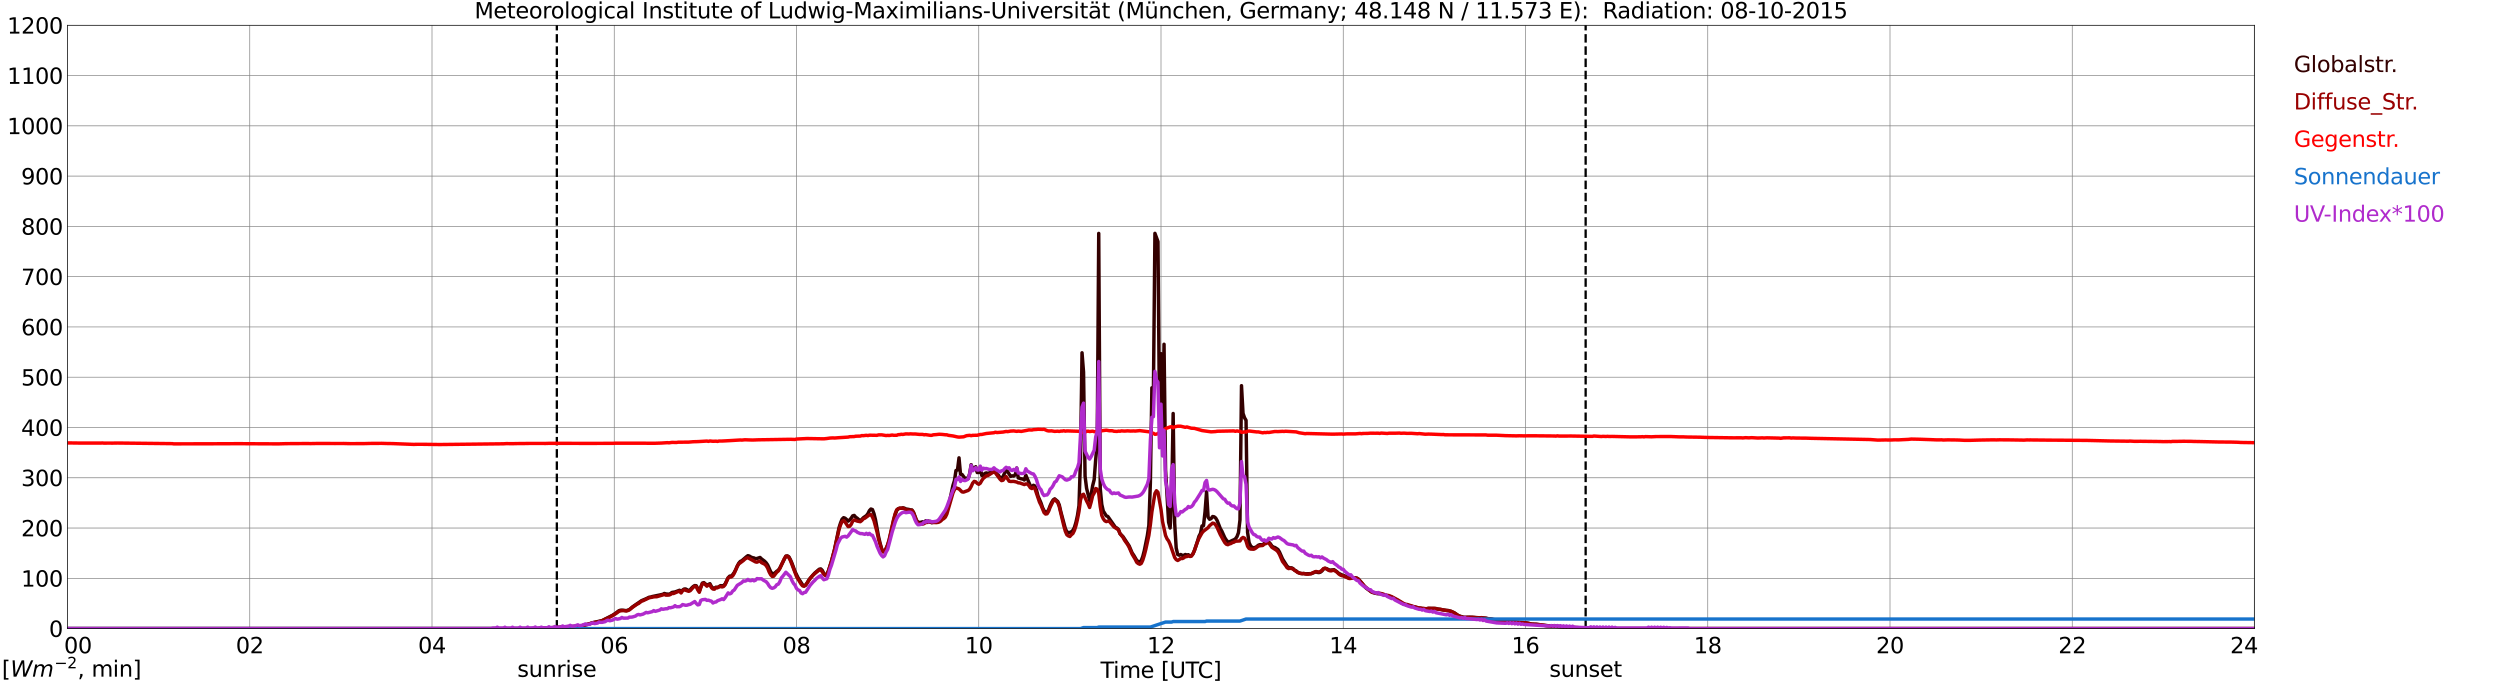 <?xml version="1.0" encoding="utf-8" standalone="no"?>
<!DOCTYPE svg PUBLIC "-//W3C//DTD SVG 1.1//EN"
  "http://www.w3.org/Graphics/SVG/1.1/DTD/svg11.dtd">
<svg xmlns:xlink="http://www.w3.org/1999/xlink" width="1085.4pt" height="296.64pt" viewBox="0 0 1085.4 296.64" xmlns="http://www.w3.org/2000/svg" version="1.1">
 <defs>
  <style type="text/css">*{stroke-linejoin: round; stroke-linecap: butt}</style>
 </defs>
 <g id="figure_1">
  <g id="patch_1">
   <path d="M 0 296.64 
L 1085.4 296.64 
L 1085.4 0 
L 0 0 
z
" style="fill: #ffffff"/>
  </g>
  <g id="axes_1">
   <g id="patch_2">
    <path d="M 29.306 272.909 
L 978.814 272.909 
L 978.814 10.976 
L 29.306 10.976 
z
" style="fill: #ffffff"/>
   </g>
   <g id="patch_3">
    <path d="M 978.814 272.909 
L 978.814 272.909 
L 978.814 10.976 
L 978.814 10.976 
z
" clip-path="url(#p8c02be10fc)" style="fill: #d3d3d3; opacity: 0.25; stroke: #d3d3d3; stroke-linejoin: miter"/>
   </g>
   <g id="matplotlib.axis_1">
    <g id="xtick_1">
     <g id="line2d_1">
      <path d="M 29.306 272.909 
L 29.306 10.976 
" clip-path="url(#p8c02be10fc)" style="fill: none; stroke: #808080; stroke-width: 0.3; stroke-linecap: square"/>
     </g>
     <g id="line2d_2"/>
     <g id="text_1">
      <!--    00 -->
      <g transform="translate(18.733 283.627) scale(0.095 -0.095)">
       <defs>
        <path id="DejaVuSans-20" transform="scale(0.016)"/>
        <path id="DejaVuSans-30" d="M 2034 4250 
Q 1547 4250 1301 3770 
Q 1056 3291 1056 2328 
Q 1056 1369 1301 889 
Q 1547 409 2034 409 
Q 2525 409 2770 889 
Q 3016 1369 3016 2328 
Q 3016 3291 2770 3770 
Q 2525 4250 2034 4250 
z
M 2034 4750 
Q 2819 4750 3233 4129 
Q 3647 3509 3647 2328 
Q 3647 1150 3233 529 
Q 2819 -91 2034 -91 
Q 1250 -91 836 529 
Q 422 1150 422 2328 
Q 422 3509 836 4129 
Q 1250 4750 2034 4750 
z
" transform="scale(0.016)"/>
       </defs>
       <use xlink:href="#DejaVuSans-20"/>
       <use xlink:href="#DejaVuSans-20" transform="translate(31.787 0)"/>
       <use xlink:href="#DejaVuSans-20" transform="translate(63.574 0)"/>
       <use xlink:href="#DejaVuSans-30" transform="translate(95.361 0)"/>
       <use xlink:href="#DejaVuSans-30" transform="translate(158.984 0)"/>
      </g>
     </g>
    </g>
    <g id="xtick_2">
     <g id="line2d_3">
      <path d="M 108.431 272.909 
L 108.431 10.976 
" clip-path="url(#p8c02be10fc)" style="fill: none; stroke: #808080; stroke-width: 0.3; stroke-linecap: square"/>
     </g>
     <g id="line2d_4"/>
     <g id="text_2">
      <!-- 02 -->
      <g transform="translate(102.387 283.627) scale(0.095 -0.095)">
       <defs>
        <path id="DejaVuSans-32" d="M 1228 531 
L 3431 531 
L 3431 0 
L 469 0 
L 469 531 
Q 828 903 1448 1529 
Q 2069 2156 2228 2338 
Q 2531 2678 2651 2914 
Q 2772 3150 2772 3378 
Q 2772 3750 2511 3984 
Q 2250 4219 1831 4219 
Q 1534 4219 1204 4116 
Q 875 4013 500 3803 
L 500 4441 
Q 881 4594 1212 4672 
Q 1544 4750 1819 4750 
Q 2544 4750 2975 4387 
Q 3406 4025 3406 3419 
Q 3406 3131 3298 2873 
Q 3191 2616 2906 2266 
Q 2828 2175 2409 1742 
Q 1991 1309 1228 531 
z
" transform="scale(0.016)"/>
       </defs>
       <use xlink:href="#DejaVuSans-30"/>
       <use xlink:href="#DejaVuSans-32" transform="translate(63.623 0)"/>
      </g>
     </g>
    </g>
    <g id="xtick_3">
     <g id="line2d_5">
      <path d="M 187.557 272.909 
L 187.557 10.976 
" clip-path="url(#p8c02be10fc)" style="fill: none; stroke: #808080; stroke-width: 0.3; stroke-linecap: square"/>
     </g>
     <g id="line2d_6"/>
     <g id="text_3">
      <!-- 04 -->
      <g transform="translate(181.513 283.627) scale(0.095 -0.095)">
       <defs>
        <path id="DejaVuSans-34" d="M 2419 4116 
L 825 1625 
L 2419 1625 
L 2419 4116 
z
M 2253 4666 
L 3047 4666 
L 3047 1625 
L 3713 1625 
L 3713 1100 
L 3047 1100 
L 3047 0 
L 2419 0 
L 2419 1100 
L 313 1100 
L 313 1709 
L 2253 4666 
z
" transform="scale(0.016)"/>
       </defs>
       <use xlink:href="#DejaVuSans-30"/>
       <use xlink:href="#DejaVuSans-34" transform="translate(63.623 0)"/>
      </g>
     </g>
    </g>
    <g id="xtick_4">
     <g id="line2d_7">
      <path d="M 266.683 272.909 
L 266.683 10.976 
" clip-path="url(#p8c02be10fc)" style="fill: none; stroke: #808080; stroke-width: 0.3; stroke-linecap: square"/>
     </g>
     <g id="line2d_8"/>
     <g id="text_4">
      <!-- 06 -->
      <g transform="translate(260.638 283.627) scale(0.095 -0.095)">
       <defs>
        <path id="DejaVuSans-36" d="M 2113 2584 
Q 1688 2584 1439 2293 
Q 1191 2003 1191 1497 
Q 1191 994 1439 701 
Q 1688 409 2113 409 
Q 2538 409 2786 701 
Q 3034 994 3034 1497 
Q 3034 2003 2786 2293 
Q 2538 2584 2113 2584 
z
M 3366 4563 
L 3366 3988 
Q 3128 4100 2886 4159 
Q 2644 4219 2406 4219 
Q 1781 4219 1451 3797 
Q 1122 3375 1075 2522 
Q 1259 2794 1537 2939 
Q 1816 3084 2150 3084 
Q 2853 3084 3261 2657 
Q 3669 2231 3669 1497 
Q 3669 778 3244 343 
Q 2819 -91 2113 -91 
Q 1303 -91 875 529 
Q 447 1150 447 2328 
Q 447 3434 972 4092 
Q 1497 4750 2381 4750 
Q 2619 4750 2861 4703 
Q 3103 4656 3366 4563 
z
" transform="scale(0.016)"/>
       </defs>
       <use xlink:href="#DejaVuSans-30"/>
       <use xlink:href="#DejaVuSans-36" transform="translate(63.623 0)"/>
      </g>
     </g>
    </g>
    <g id="xtick_5">
     <g id="line2d_9">
      <path d="M 345.808 272.909 
L 345.808 10.976 
" clip-path="url(#p8c02be10fc)" style="fill: none; stroke: #808080; stroke-width: 0.3; stroke-linecap: square"/>
     </g>
     <g id="line2d_10"/>
     <g id="text_5">
      <!-- 08 -->
      <g transform="translate(339.764 283.627) scale(0.095 -0.095)">
       <defs>
        <path id="DejaVuSans-38" d="M 2034 2216 
Q 1584 2216 1326 1975 
Q 1069 1734 1069 1313 
Q 1069 891 1326 650 
Q 1584 409 2034 409 
Q 2484 409 2743 651 
Q 3003 894 3003 1313 
Q 3003 1734 2745 1975 
Q 2488 2216 2034 2216 
z
M 1403 2484 
Q 997 2584 770 2862 
Q 544 3141 544 3541 
Q 544 4100 942 4425 
Q 1341 4750 2034 4750 
Q 2731 4750 3128 4425 
Q 3525 4100 3525 3541 
Q 3525 3141 3298 2862 
Q 3072 2584 2669 2484 
Q 3125 2378 3379 2068 
Q 3634 1759 3634 1313 
Q 3634 634 3220 271 
Q 2806 -91 2034 -91 
Q 1263 -91 848 271 
Q 434 634 434 1313 
Q 434 1759 690 2068 
Q 947 2378 1403 2484 
z
M 1172 3481 
Q 1172 3119 1398 2916 
Q 1625 2713 2034 2713 
Q 2441 2713 2670 2916 
Q 2900 3119 2900 3481 
Q 2900 3844 2670 4047 
Q 2441 4250 2034 4250 
Q 1625 4250 1398 4047 
Q 1172 3844 1172 3481 
z
" transform="scale(0.016)"/>
       </defs>
       <use xlink:href="#DejaVuSans-30"/>
       <use xlink:href="#DejaVuSans-38" transform="translate(63.623 0)"/>
      </g>
     </g>
    </g>
    <g id="xtick_6">
     <g id="line2d_11">
      <path d="M 424.934 272.909 
L 424.934 10.976 
" clip-path="url(#p8c02be10fc)" style="fill: none; stroke: #808080; stroke-width: 0.3; stroke-linecap: square"/>
     </g>
     <g id="line2d_12"/>
     <g id="text_6">
      <!-- 10 -->
      <g transform="translate(418.89 283.627) scale(0.095 -0.095)">
       <defs>
        <path id="DejaVuSans-31" d="M 794 531 
L 1825 531 
L 1825 4091 
L 703 3866 
L 703 4441 
L 1819 4666 
L 2450 4666 
L 2450 531 
L 3481 531 
L 3481 0 
L 794 0 
L 794 531 
z
" transform="scale(0.016)"/>
       </defs>
       <use xlink:href="#DejaVuSans-31"/>
       <use xlink:href="#DejaVuSans-30" transform="translate(63.623 0)"/>
      </g>
     </g>
    </g>
    <g id="xtick_7">
     <g id="line2d_13">
      <path d="M 504.06 272.909 
L 504.06 10.976 
" clip-path="url(#p8c02be10fc)" style="fill: none; stroke: #808080; stroke-width: 0.3; stroke-linecap: square"/>
     </g>
     <g id="line2d_14"/>
     <g id="text_7">
      <!-- 12 -->
      <g transform="translate(498.015 283.627) scale(0.095 -0.095)">
       <use xlink:href="#DejaVuSans-31"/>
       <use xlink:href="#DejaVuSans-32" transform="translate(63.623 0)"/>
      </g>
     </g>
    </g>
    <g id="xtick_8">
     <g id="line2d_15">
      <path d="M 583.185 272.909 
L 583.185 10.976 
" clip-path="url(#p8c02be10fc)" style="fill: none; stroke: #808080; stroke-width: 0.3; stroke-linecap: square"/>
     </g>
     <g id="line2d_16"/>
     <g id="text_8">
      <!-- 14 -->
      <g transform="translate(577.141 283.627) scale(0.095 -0.095)">
       <use xlink:href="#DejaVuSans-31"/>
       <use xlink:href="#DejaVuSans-34" transform="translate(63.623 0)"/>
      </g>
     </g>
    </g>
    <g id="xtick_9">
     <g id="line2d_17">
      <path d="M 662.311 272.909 
L 662.311 10.976 
" clip-path="url(#p8c02be10fc)" style="fill: none; stroke: #808080; stroke-width: 0.3; stroke-linecap: square"/>
     </g>
     <g id="line2d_18"/>
     <g id="text_9">
      <!-- 16 -->
      <g transform="translate(656.267 283.627) scale(0.095 -0.095)">
       <use xlink:href="#DejaVuSans-31"/>
       <use xlink:href="#DejaVuSans-36" transform="translate(63.623 0)"/>
      </g>
     </g>
    </g>
    <g id="xtick_10">
     <g id="line2d_19">
      <path d="M 741.437 272.909 
L 741.437 10.976 
" clip-path="url(#p8c02be10fc)" style="fill: none; stroke: #808080; stroke-width: 0.3; stroke-linecap: square"/>
     </g>
     <g id="line2d_20"/>
     <g id="text_10">
      <!-- 18 -->
      <g transform="translate(735.392 283.627) scale(0.095 -0.095)">
       <use xlink:href="#DejaVuSans-31"/>
       <use xlink:href="#DejaVuSans-38" transform="translate(63.623 0)"/>
      </g>
     </g>
    </g>
    <g id="xtick_11">
     <g id="line2d_21">
      <path d="M 820.562 272.909 
L 820.562 10.976 
" clip-path="url(#p8c02be10fc)" style="fill: none; stroke: #808080; stroke-width: 0.3; stroke-linecap: square"/>
     </g>
     <g id="line2d_22"/>
     <g id="text_11">
      <!-- 20 -->
      <g transform="translate(814.518 283.627) scale(0.095 -0.095)">
       <use xlink:href="#DejaVuSans-32"/>
       <use xlink:href="#DejaVuSans-30" transform="translate(63.623 0)"/>
      </g>
     </g>
    </g>
    <g id="xtick_12">
     <g id="line2d_23">
      <path d="M 899.688 272.909 
L 899.688 10.976 
" clip-path="url(#p8c02be10fc)" style="fill: none; stroke: #808080; stroke-width: 0.3; stroke-linecap: square"/>
     </g>
     <g id="line2d_24"/>
     <g id="text_12">
      <!-- 22 -->
      <g transform="translate(893.644 283.627) scale(0.095 -0.095)">
       <use xlink:href="#DejaVuSans-32"/>
       <use xlink:href="#DejaVuSans-32" transform="translate(63.623 0)"/>
      </g>
     </g>
    </g>
    <g id="xtick_13">
     <g id="line2d_25">
      <path d="M 978.814 272.909 
L 978.814 10.976 
" clip-path="url(#p8c02be10fc)" style="fill: none; stroke: #808080; stroke-width: 0.3; stroke-linecap: square"/>
     </g>
     <g id="line2d_26"/>
     <g id="text_13">
      <!-- 24    -->
      <g transform="translate(968.241 283.627) scale(0.095 -0.095)">
       <use xlink:href="#DejaVuSans-32"/>
       <use xlink:href="#DejaVuSans-34" transform="translate(63.623 0)"/>
       <use xlink:href="#DejaVuSans-20" transform="translate(127.246 0)"/>
       <use xlink:href="#DejaVuSans-20" transform="translate(159.033 0)"/>
       <use xlink:href="#DejaVuSans-20" transform="translate(190.82 0)"/>
      </g>
     </g>
    </g>
    <g id="text_14">
     <!-- Time [UTC] -->
     <g transform="translate(477.806 294.322) scale(0.095 -0.095)">
      <defs>
       <path id="DejaVuSans-54" d="M -19 4666 
L 3928 4666 
L 3928 4134 
L 2272 4134 
L 2272 0 
L 1638 0 
L 1638 4134 
L -19 4134 
L -19 4666 
z
" transform="scale(0.016)"/>
       <path id="DejaVuSans-69" d="M 603 3500 
L 1178 3500 
L 1178 0 
L 603 0 
L 603 3500 
z
M 603 4863 
L 1178 4863 
L 1178 4134 
L 603 4134 
L 603 4863 
z
" transform="scale(0.016)"/>
       <path id="DejaVuSans-6d" d="M 3328 2828 
Q 3544 3216 3844 3400 
Q 4144 3584 4550 3584 
Q 5097 3584 5394 3201 
Q 5691 2819 5691 2113 
L 5691 0 
L 5113 0 
L 5113 2094 
Q 5113 2597 4934 2840 
Q 4756 3084 4391 3084 
Q 3944 3084 3684 2787 
Q 3425 2491 3425 1978 
L 3425 0 
L 2847 0 
L 2847 2094 
Q 2847 2600 2669 2842 
Q 2491 3084 2119 3084 
Q 1678 3084 1418 2786 
Q 1159 2488 1159 1978 
L 1159 0 
L 581 0 
L 581 3500 
L 1159 3500 
L 1159 2956 
Q 1356 3278 1631 3431 
Q 1906 3584 2284 3584 
Q 2666 3584 2933 3390 
Q 3200 3197 3328 2828 
z
" transform="scale(0.016)"/>
       <path id="DejaVuSans-65" d="M 3597 1894 
L 3597 1613 
L 953 1613 
Q 991 1019 1311 708 
Q 1631 397 2203 397 
Q 2534 397 2845 478 
Q 3156 559 3463 722 
L 3463 178 
Q 3153 47 2828 -22 
Q 2503 -91 2169 -91 
Q 1331 -91 842 396 
Q 353 884 353 1716 
Q 353 2575 817 3079 
Q 1281 3584 2069 3584 
Q 2775 3584 3186 3129 
Q 3597 2675 3597 1894 
z
M 3022 2063 
Q 3016 2534 2758 2815 
Q 2500 3097 2075 3097 
Q 1594 3097 1305 2825 
Q 1016 2553 972 2059 
L 3022 2063 
z
" transform="scale(0.016)"/>
       <path id="DejaVuSans-5b" d="M 550 4863 
L 1875 4863 
L 1875 4416 
L 1125 4416 
L 1125 -397 
L 1875 -397 
L 1875 -844 
L 550 -844 
L 550 4863 
z
" transform="scale(0.016)"/>
       <path id="DejaVuSans-55" d="M 556 4666 
L 1191 4666 
L 1191 1831 
Q 1191 1081 1462 751 
Q 1734 422 2344 422 
Q 2950 422 3222 751 
Q 3494 1081 3494 1831 
L 3494 4666 
L 4128 4666 
L 4128 1753 
Q 4128 841 3676 375 
Q 3225 -91 2344 -91 
Q 1459 -91 1007 375 
Q 556 841 556 1753 
L 556 4666 
z
" transform="scale(0.016)"/>
       <path id="DejaVuSans-43" d="M 4122 4306 
L 4122 3641 
Q 3803 3938 3442 4084 
Q 3081 4231 2675 4231 
Q 1875 4231 1450 3742 
Q 1025 3253 1025 2328 
Q 1025 1406 1450 917 
Q 1875 428 2675 428 
Q 3081 428 3442 575 
Q 3803 722 4122 1019 
L 4122 359 
Q 3791 134 3420 21 
Q 3050 -91 2638 -91 
Q 1578 -91 968 557 
Q 359 1206 359 2328 
Q 359 3453 968 4101 
Q 1578 4750 2638 4750 
Q 3056 4750 3426 4639 
Q 3797 4528 4122 4306 
z
" transform="scale(0.016)"/>
       <path id="DejaVuSans-5d" d="M 1947 4863 
L 1947 -844 
L 622 -844 
L 622 -397 
L 1369 -397 
L 1369 4416 
L 622 4416 
L 622 4863 
L 1947 4863 
z
" transform="scale(0.016)"/>
      </defs>
      <use xlink:href="#DejaVuSans-54"/>
      <use xlink:href="#DejaVuSans-69" transform="translate(57.959 0)"/>
      <use xlink:href="#DejaVuSans-6d" transform="translate(85.742 0)"/>
      <use xlink:href="#DejaVuSans-65" transform="translate(183.154 0)"/>
      <use xlink:href="#DejaVuSans-20" transform="translate(244.678 0)"/>
      <use xlink:href="#DejaVuSans-5b" transform="translate(276.465 0)"/>
      <use xlink:href="#DejaVuSans-55" transform="translate(315.479 0)"/>
      <use xlink:href="#DejaVuSans-54" transform="translate(388.672 0)"/>
      <use xlink:href="#DejaVuSans-43" transform="translate(443.881 0)"/>
      <use xlink:href="#DejaVuSans-5d" transform="translate(513.705 0)"/>
     </g>
    </g>
   </g>
   <g id="matplotlib.axis_2">
    <g id="ytick_1">
     <g id="line2d_27">
      <path d="M 29.306 272.909 
L 978.814 272.909 
" clip-path="url(#p8c02be10fc)" style="fill: none; stroke: #808080; stroke-width: 0.3; stroke-linecap: square"/>
     </g>
     <g id="line2d_28"/>
     <g id="text_15">
      <!-- 0 -->
      <g transform="translate(21.261 276.518) scale(0.095 -0.095)">
       <use xlink:href="#DejaVuSans-30"/>
      </g>
     </g>
    </g>
    <g id="ytick_2">
     <g id="line2d_29">
      <path d="M 29.306 251.081 
L 978.814 251.081 
" clip-path="url(#p8c02be10fc)" style="fill: none; stroke: #808080; stroke-width: 0.3; stroke-linecap: square"/>
     </g>
     <g id="line2d_30"/>
     <g id="text_16">
      <!-- 100 -->
      <g transform="translate(9.173 254.69) scale(0.095 -0.095)">
       <use xlink:href="#DejaVuSans-31"/>
       <use xlink:href="#DejaVuSans-30" transform="translate(63.623 0)"/>
       <use xlink:href="#DejaVuSans-30" transform="translate(127.246 0)"/>
      </g>
     </g>
    </g>
    <g id="ytick_3">
     <g id="line2d_31">
      <path d="M 29.306 229.253 
L 978.814 229.253 
" clip-path="url(#p8c02be10fc)" style="fill: none; stroke: #808080; stroke-width: 0.3; stroke-linecap: square"/>
     </g>
     <g id="line2d_32"/>
     <g id="text_17">
      <!-- 200 -->
      <g transform="translate(9.173 232.863) scale(0.095 -0.095)">
       <use xlink:href="#DejaVuSans-32"/>
       <use xlink:href="#DejaVuSans-30" transform="translate(63.623 0)"/>
       <use xlink:href="#DejaVuSans-30" transform="translate(127.246 0)"/>
      </g>
     </g>
    </g>
    <g id="ytick_4">
     <g id="line2d_33">
      <path d="M 29.306 207.426 
L 978.814 207.426 
" clip-path="url(#p8c02be10fc)" style="fill: none; stroke: #808080; stroke-width: 0.3; stroke-linecap: square"/>
     </g>
     <g id="line2d_34"/>
     <g id="text_18">
      <!-- 300 -->
      <g transform="translate(9.173 211.035) scale(0.095 -0.095)">
       <defs>
        <path id="DejaVuSans-33" d="M 2597 2516 
Q 3050 2419 3304 2112 
Q 3559 1806 3559 1356 
Q 3559 666 3084 287 
Q 2609 -91 1734 -91 
Q 1441 -91 1130 -33 
Q 819 25 488 141 
L 488 750 
Q 750 597 1062 519 
Q 1375 441 1716 441 
Q 2309 441 2620 675 
Q 2931 909 2931 1356 
Q 2931 1769 2642 2001 
Q 2353 2234 1838 2234 
L 1294 2234 
L 1294 2753 
L 1863 2753 
Q 2328 2753 2575 2939 
Q 2822 3125 2822 3475 
Q 2822 3834 2567 4026 
Q 2313 4219 1838 4219 
Q 1578 4219 1281 4162 
Q 984 4106 628 3988 
L 628 4550 
Q 988 4650 1302 4700 
Q 1616 4750 1894 4750 
Q 2613 4750 3031 4423 
Q 3450 4097 3450 3541 
Q 3450 3153 3228 2886 
Q 3006 2619 2597 2516 
z
" transform="scale(0.016)"/>
       </defs>
       <use xlink:href="#DejaVuSans-33"/>
       <use xlink:href="#DejaVuSans-30" transform="translate(63.623 0)"/>
       <use xlink:href="#DejaVuSans-30" transform="translate(127.246 0)"/>
      </g>
     </g>
    </g>
    <g id="ytick_5">
     <g id="line2d_35">
      <path d="M 29.306 185.598 
L 978.814 185.598 
" clip-path="url(#p8c02be10fc)" style="fill: none; stroke: #808080; stroke-width: 0.3; stroke-linecap: square"/>
     </g>
     <g id="line2d_36"/>
     <g id="text_19">
      <!-- 400 -->
      <g transform="translate(9.173 189.207) scale(0.095 -0.095)">
       <use xlink:href="#DejaVuSans-34"/>
       <use xlink:href="#DejaVuSans-30" transform="translate(63.623 0)"/>
       <use xlink:href="#DejaVuSans-30" transform="translate(127.246 0)"/>
      </g>
     </g>
    </g>
    <g id="ytick_6">
     <g id="line2d_37">
      <path d="M 29.306 163.77 
L 978.814 163.77 
" clip-path="url(#p8c02be10fc)" style="fill: none; stroke: #808080; stroke-width: 0.3; stroke-linecap: square"/>
     </g>
     <g id="line2d_38"/>
     <g id="text_20">
      <!-- 500 -->
      <g transform="translate(9.173 167.379) scale(0.095 -0.095)">
       <defs>
        <path id="DejaVuSans-35" d="M 691 4666 
L 3169 4666 
L 3169 4134 
L 1269 4134 
L 1269 2991 
Q 1406 3038 1543 3061 
Q 1681 3084 1819 3084 
Q 2600 3084 3056 2656 
Q 3513 2228 3513 1497 
Q 3513 744 3044 326 
Q 2575 -91 1722 -91 
Q 1428 -91 1123 -41 
Q 819 9 494 109 
L 494 744 
Q 775 591 1075 516 
Q 1375 441 1709 441 
Q 2250 441 2565 725 
Q 2881 1009 2881 1497 
Q 2881 1984 2565 2268 
Q 2250 2553 1709 2553 
Q 1456 2553 1204 2497 
Q 953 2441 691 2322 
L 691 4666 
z
" transform="scale(0.016)"/>
       </defs>
       <use xlink:href="#DejaVuSans-35"/>
       <use xlink:href="#DejaVuSans-30" transform="translate(63.623 0)"/>
       <use xlink:href="#DejaVuSans-30" transform="translate(127.246 0)"/>
      </g>
     </g>
    </g>
    <g id="ytick_7">
     <g id="line2d_39">
      <path d="M 29.306 141.942 
L 978.814 141.942 
" clip-path="url(#p8c02be10fc)" style="fill: none; stroke: #808080; stroke-width: 0.3; stroke-linecap: square"/>
     </g>
     <g id="line2d_40"/>
     <g id="text_21">
      <!-- 600 -->
      <g transform="translate(9.173 145.551) scale(0.095 -0.095)">
       <use xlink:href="#DejaVuSans-36"/>
       <use xlink:href="#DejaVuSans-30" transform="translate(63.623 0)"/>
       <use xlink:href="#DejaVuSans-30" transform="translate(127.246 0)"/>
      </g>
     </g>
    </g>
    <g id="ytick_8">
     <g id="line2d_41">
      <path d="M 29.306 120.114 
L 978.814 120.114 
" clip-path="url(#p8c02be10fc)" style="fill: none; stroke: #808080; stroke-width: 0.3; stroke-linecap: square"/>
     </g>
     <g id="line2d_42"/>
     <g id="text_22">
      <!-- 700 -->
      <g transform="translate(9.173 123.724) scale(0.095 -0.095)">
       <defs>
        <path id="DejaVuSans-37" d="M 525 4666 
L 3525 4666 
L 3525 4397 
L 1831 0 
L 1172 0 
L 2766 4134 
L 525 4134 
L 525 4666 
z
" transform="scale(0.016)"/>
       </defs>
       <use xlink:href="#DejaVuSans-37"/>
       <use xlink:href="#DejaVuSans-30" transform="translate(63.623 0)"/>
       <use xlink:href="#DejaVuSans-30" transform="translate(127.246 0)"/>
      </g>
     </g>
    </g>
    <g id="ytick_9">
     <g id="line2d_43">
      <path d="M 29.306 98.287 
L 978.814 98.287 
" clip-path="url(#p8c02be10fc)" style="fill: none; stroke: #808080; stroke-width: 0.3; stroke-linecap: square"/>
     </g>
     <g id="line2d_44"/>
     <g id="text_23">
      <!-- 800 -->
      <g transform="translate(9.173 101.896) scale(0.095 -0.095)">
       <use xlink:href="#DejaVuSans-38"/>
       <use xlink:href="#DejaVuSans-30" transform="translate(63.623 0)"/>
       <use xlink:href="#DejaVuSans-30" transform="translate(127.246 0)"/>
      </g>
     </g>
    </g>
    <g id="ytick_10">
     <g id="line2d_45">
      <path d="M 29.306 76.459 
L 978.814 76.459 
" clip-path="url(#p8c02be10fc)" style="fill: none; stroke: #808080; stroke-width: 0.3; stroke-linecap: square"/>
     </g>
     <g id="line2d_46"/>
     <g id="text_24">
      <!-- 900 -->
      <g transform="translate(9.173 80.068) scale(0.095 -0.095)">
       <defs>
        <path id="DejaVuSans-39" d="M 703 97 
L 703 672 
Q 941 559 1184 500 
Q 1428 441 1663 441 
Q 2288 441 2617 861 
Q 2947 1281 2994 2138 
Q 2813 1869 2534 1725 
Q 2256 1581 1919 1581 
Q 1219 1581 811 2004 
Q 403 2428 403 3163 
Q 403 3881 828 4315 
Q 1253 4750 1959 4750 
Q 2769 4750 3195 4129 
Q 3622 3509 3622 2328 
Q 3622 1225 3098 567 
Q 2575 -91 1691 -91 
Q 1453 -91 1209 -44 
Q 966 3 703 97 
z
M 1959 2075 
Q 2384 2075 2632 2365 
Q 2881 2656 2881 3163 
Q 2881 3666 2632 3958 
Q 2384 4250 1959 4250 
Q 1534 4250 1286 3958 
Q 1038 3666 1038 3163 
Q 1038 2656 1286 2365 
Q 1534 2075 1959 2075 
z
" transform="scale(0.016)"/>
       </defs>
       <use xlink:href="#DejaVuSans-39"/>
       <use xlink:href="#DejaVuSans-30" transform="translate(63.623 0)"/>
       <use xlink:href="#DejaVuSans-30" transform="translate(127.246 0)"/>
      </g>
     </g>
    </g>
    <g id="ytick_11">
     <g id="line2d_47">
      <path d="M 29.306 54.631 
L 978.814 54.631 
" clip-path="url(#p8c02be10fc)" style="fill: none; stroke: #808080; stroke-width: 0.3; stroke-linecap: square"/>
     </g>
     <g id="line2d_48"/>
     <g id="text_25">
      <!-- 1000 -->
      <g transform="translate(3.128 58.24) scale(0.095 -0.095)">
       <use xlink:href="#DejaVuSans-31"/>
       <use xlink:href="#DejaVuSans-30" transform="translate(63.623 0)"/>
       <use xlink:href="#DejaVuSans-30" transform="translate(127.246 0)"/>
       <use xlink:href="#DejaVuSans-30" transform="translate(190.869 0)"/>
      </g>
     </g>
    </g>
    <g id="ytick_12">
     <g id="line2d_49">
      <path d="M 29.306 32.803 
L 978.814 32.803 
" clip-path="url(#p8c02be10fc)" style="fill: none; stroke: #808080; stroke-width: 0.3; stroke-linecap: square"/>
     </g>
     <g id="line2d_50"/>
     <g id="text_26">
      <!-- 1100 -->
      <g transform="translate(3.128 36.413) scale(0.095 -0.095)">
       <use xlink:href="#DejaVuSans-31"/>
       <use xlink:href="#DejaVuSans-31" transform="translate(63.623 0)"/>
       <use xlink:href="#DejaVuSans-30" transform="translate(127.246 0)"/>
       <use xlink:href="#DejaVuSans-30" transform="translate(190.869 0)"/>
      </g>
     </g>
    </g>
    <g id="ytick_13">
     <g id="line2d_51">
      <path d="M 29.306 10.976 
L 978.814 10.976 
" clip-path="url(#p8c02be10fc)" style="fill: none; stroke: #808080; stroke-width: 0.3; stroke-linecap: square"/>
     </g>
     <g id="line2d_52"/>
     <g id="text_27">
      <!-- 1200 -->
      <g transform="translate(3.128 14.585) scale(0.095 -0.095)">
       <use xlink:href="#DejaVuSans-31"/>
       <use xlink:href="#DejaVuSans-32" transform="translate(63.623 0)"/>
       <use xlink:href="#DejaVuSans-30" transform="translate(127.246 0)"/>
       <use xlink:href="#DejaVuSans-30" transform="translate(190.869 0)"/>
      </g>
     </g>
    </g>
   </g>
   <g id="line2d_53">
    <path d="M 241.758 272.909 
L 241.758 10.976 
" clip-path="url(#p8c02be10fc)" style="fill: none; stroke-dasharray: 3.7,1.6; stroke-dashoffset: 0; stroke: #000000"/>
   </g>
   <g id="line2d_54">
    <path d="M 688.423 272.909 
L 688.423 10.976 
" clip-path="url(#p8c02be10fc)" style="fill: none; stroke-dasharray: 3.7,1.6; stroke-dashoffset: 0; stroke: #000000"/>
   </g>
   <g id="line2d_55">
    <path d="M 29.306 272.909 
L 233.714 272.909 
L 234.373 272.71 
L 235.692 272.621 
L 237.011 272.68 
L 237.67 272.562 
L 238.989 272.531 
L 241.626 272.444 
L 244.923 272.237 
L 249.539 271.968 
L 250.858 271.881 
L 252.176 271.761 
L 255.473 270.962 
L 257.451 270.311 
L 261.408 269.451 
L 266.023 267.083 
L 267.342 266.195 
L 268.661 265.186 
L 269.32 264.95 
L 269.98 264.891 
L 271.958 265.127 
L 273.277 264.654 
L 274.595 263.499 
L 278.552 260.775 
L 280.53 259.945 
L 281.849 259.293 
L 282.508 259.234 
L 283.167 258.996 
L 286.464 258.315 
L 287.783 258.02 
L 288.442 257.664 
L 289.102 257.872 
L 290.42 257.99 
L 291.08 257.723 
L 291.739 257.219 
L 293.058 257.012 
L 295.036 256.272 
L 295.696 257.042 
L 296.355 256.213 
L 297.014 255.739 
L 297.674 255.709 
L 298.992 256.42 
L 299.652 256.064 
L 300.311 255.265 
L 300.971 254.643 
L 301.63 254.229 
L 302.289 254.318 
L 303.608 256.686 
L 304.927 253.161 
L 305.586 252.954 
L 306.905 254.052 
L 308.224 253.43 
L 308.883 254.702 
L 309.543 255.294 
L 310.202 255.414 
L 310.861 254.94 
L 311.521 255.086 
L 312.839 254.259 
L 313.499 254.346 
L 314.158 254.229 
L 314.818 253.517 
L 316.136 250.823 
L 316.796 250.14 
L 317.455 250.112 
L 318.114 249.49 
L 318.774 248.542 
L 319.433 247.298 
L 320.093 245.757 
L 320.752 244.513 
L 321.411 243.745 
L 322.071 243.448 
L 324.049 241.73 
L 324.708 241.256 
L 325.368 241.433 
L 326.027 241.848 
L 326.686 242.114 
L 327.346 242.234 
L 328.005 242.559 
L 328.665 242.47 
L 329.983 242.027 
L 330.643 242.677 
L 331.961 243.655 
L 332.621 244.336 
L 333.28 245.284 
L 334.599 248.246 
L 335.258 249.045 
L 335.918 249.075 
L 336.577 248.63 
L 337.236 248.01 
L 337.896 247.595 
L 338.555 246.676 
L 341.193 241.433 
L 341.852 241.346 
L 342.512 241.761 
L 343.171 243.003 
L 343.83 244.513 
L 345.149 248.128 
L 346.468 250.823 
L 347.787 252.895 
L 348.446 253.932 
L 349.105 254.259 
L 349.765 254.021 
L 350.424 253.102 
L 351.083 251.948 
L 351.743 251.059 
L 353.062 249.549 
L 353.721 248.809 
L 355.699 247.119 
L 356.359 247.001 
L 357.018 247.654 
L 357.677 249.016 
L 358.337 249.638 
L 358.996 249.193 
L 359.655 247.92 
L 360.974 243.686 
L 362.293 238.709 
L 364.271 229.114 
L 364.93 227.04 
L 365.59 225.412 
L 366.249 224.759 
L 366.909 224.997 
L 367.568 225.56 
L 368.227 226.269 
L 368.887 225.737 
L 369.546 224.966 
L 370.206 223.96 
L 370.865 223.781 
L 371.524 224.552 
L 372.184 224.997 
L 372.843 225.588 
L 373.502 226.003 
L 374.162 225.499 
L 374.821 224.79 
L 376.14 223.871 
L 376.799 223.041 
L 377.459 221.71 
L 378.118 220.998 
L 378.777 221.236 
L 379.437 222.982 
L 380.096 225.619 
L 381.415 232.875 
L 382.074 235.747 
L 382.734 238.118 
L 383.393 239.449 
L 384.053 239.421 
L 384.712 238.235 
L 385.371 236.725 
L 386.031 234.651 
L 388.009 225.855 
L 388.668 223.369 
L 389.328 221.651 
L 389.987 220.88 
L 390.646 220.614 
L 391.306 220.701 
L 391.965 220.465 
L 392.624 220.614 
L 393.284 220.967 
L 394.603 221.175 
L 395.262 221.382 
L 395.921 221.413 
L 396.581 222.332 
L 397.899 225.855 
L 398.559 226.684 
L 399.218 226.833 
L 399.878 226.743 
L 400.537 226.536 
L 401.196 226.656 
L 401.856 226.152 
L 403.175 226.241 
L 404.493 226.95 
L 405.153 226.715 
L 405.812 226.656 
L 406.471 226.833 
L 408.45 225.767 
L 409.109 224.938 
L 410.428 223.929 
L 411.087 222.124 
L 412.406 216.971 
L 413.725 210.78 
L 414.384 208.678 
L 415.043 204.293 
L 415.703 204.057 
L 416.362 198.786 
L 417.022 205.952 
L 417.681 206.011 
L 419 207.788 
L 419.659 207.583 
L 420.318 207.818 
L 420.978 205.627 
L 421.637 201.748 
L 422.297 203.405 
L 422.956 203.494 
L 423.615 202.637 
L 424.275 205.153 
L 424.934 205.123 
L 425.593 203.021 
L 426.253 206.426 
L 426.912 206.308 
L 427.572 205.537 
L 428.231 205.302 
L 428.89 205.509 
L 429.55 205.302 
L 430.209 204.946 
L 430.869 204.915 
L 431.528 204.562 
L 432.187 204.739 
L 432.847 205.834 
L 433.506 206.367 
L 434.165 207.345 
L 434.825 207.552 
L 435.484 206.841 
L 436.803 204.116 
L 437.462 204.739 
L 438.781 206.841 
L 439.44 206.574 
L 440.1 206.692 
L 440.759 206.131 
L 441.419 203.197 
L 442.078 207.493 
L 443.397 207.877 
L 444.056 207.995 
L 444.716 208.382 
L 445.375 206.308 
L 446.694 209.447 
L 447.353 210.929 
L 448.012 211.372 
L 448.672 210.691 
L 449.331 211.016 
L 449.991 212.706 
L 450.65 215.312 
L 451.969 218.392 
L 452.628 220.376 
L 453.287 221.71 
L 453.947 222.36 
L 454.606 222.332 
L 455.266 221.323 
L 455.925 219.546 
L 456.584 218.125 
L 457.244 217.03 
L 457.903 216.584 
L 459.222 217.711 
L 459.881 219.191 
L 460.541 222.094 
L 462.519 229.469 
L 463.178 230.89 
L 463.838 231.187 
L 464.497 231.187 
L 465.156 230.86 
L 465.816 230.268 
L 466.475 228.965 
L 467.134 226.774 
L 467.794 223.812 
L 468.453 219.546 
L 469.113 198.814 
L 469.772 153.175 
L 470.431 161.587 
L 471.091 206.723 
L 471.75 211.994 
L 473.069 217.296 
L 473.728 214.779 
L 474.388 210.87 
L 475.047 208.233 
L 475.706 199.467 
L 476.366 192.358 
L 477.025 101.345 
L 477.685 212.142 
L 478.344 219.014 
L 479.003 221.858 
L 480.322 223.988 
L 480.981 224.226 
L 484.278 228.965 
L 484.938 229.262 
L 485.597 229.912 
L 486.256 231.661 
L 487.575 232.992 
L 490.213 236.991 
L 491.532 240.071 
L 492.191 241.018 
L 493.51 243.271 
L 494.169 243.804 
L 494.828 243.922 
L 495.488 243.389 
L 496.147 241.612 
L 496.807 239.065 
L 498.125 232.549 
L 498.785 228.107 
L 499.444 209.626 
L 500.103 168.369 
L 500.763 170.235 
L 501.422 101.316 
L 502.741 104.898 
L 503.4 180.689 
L 504.06 153.561 
L 504.719 191.382 
L 505.379 149.473 
L 506.038 203.968 
L 507.357 226.715 
L 508.016 229.231 
L 508.675 216.912 
L 509.335 179.534 
L 509.994 227.158 
L 510.654 237.939 
L 511.313 240.752 
L 511.972 241.049 
L 512.632 240.752 
L 513.291 241.108 
L 513.95 241.108 
L 514.61 240.752 
L 515.269 240.96 
L 515.929 240.842 
L 516.588 241.405 
L 517.247 241.226 
L 517.907 240.516 
L 518.566 239.034 
L 519.885 235.038 
L 520.544 232.816 
L 521.204 231.571 
L 521.863 228.343 
L 522.522 228.195 
L 523.182 222.153 
L 523.841 213.476 
L 524.501 224.523 
L 525.16 225.44 
L 525.819 225.145 
L 526.479 224.257 
L 527.138 224.375 
L 527.797 224.907 
L 528.457 226.034 
L 529.776 229.41 
L 530.435 230.535 
L 531.754 233.466 
L 532.413 234.474 
L 533.073 235.245 
L 533.732 235.273 
L 535.051 234.623 
L 535.71 234.354 
L 536.369 233.942 
L 537.029 233.023 
L 537.688 231.275 
L 538.348 225.737 
L 539.007 167.45 
L 539.666 179.445 
L 540.326 181.37 
L 540.985 182.496 
L 541.644 231.126 
L 542.304 235.599 
L 542.963 237.022 
L 543.623 237.613 
L 544.282 237.851 
L 544.941 237.672 
L 545.601 237.347 
L 546.26 236.755 
L 546.919 236.487 
L 548.238 236.548 
L 548.898 235.895 
L 549.557 235.778 
L 550.216 235.363 
L 550.876 235.363 
L 551.535 236.072 
L 552.195 237.05 
L 552.854 237.524 
L 553.513 237.703 
L 554.832 238.561 
L 555.491 239.656 
L 556.81 242.649 
L 558.788 245.816 
L 559.448 246.351 
L 560.107 246.528 
L 560.766 246.528 
L 561.426 246.884 
L 562.085 247.595 
L 562.745 247.861 
L 563.404 248.425 
L 564.063 248.778 
L 565.382 249.075 
L 566.042 248.957 
L 566.701 249.134 
L 569.338 249.045 
L 571.317 248.246 
L 571.976 248.512 
L 572.635 248.601 
L 573.295 248.394 
L 573.954 247.861 
L 574.613 247.032 
L 575.273 246.735 
L 575.932 246.884 
L 577.251 247.534 
L 579.229 247.357 
L 580.548 248.335 
L 581.207 248.927 
L 582.526 249.579 
L 584.504 250.289 
L 585.164 250.762 
L 585.823 251 
L 586.482 251 
L 587.142 250.852 
L 588.46 250.852 
L 589.12 251.031 
L 589.779 251.415 
L 591.098 252.954 
L 592.417 254.584 
L 593.076 255.294 
L 595.714 257.16 
L 597.692 257.693 
L 598.351 257.782 
L 599.011 257.754 
L 603.626 259.026 
L 606.923 260.714 
L 608.901 262.017 
L 610.22 262.552 
L 612.858 263.202 
L 613.517 263.409 
L 614.176 263.499 
L 616.154 264.031 
L 616.814 264.062 
L 617.473 264.239 
L 618.133 264.21 
L 618.792 264.357 
L 620.111 264.149 
L 623.408 264.18 
L 624.067 264.387 
L 627.364 264.92 
L 628.023 265.038 
L 628.683 265.038 
L 630.001 265.424 
L 631.32 265.987 
L 633.298 267.349 
L 635.276 267.941 
L 635.936 268.03 
L 637.914 267.941 
L 645.167 268.386 
L 645.827 268.563 
L 647.145 268.711 
L 649.783 269.216 
L 651.102 269.423 
L 653.08 269.777 
L 654.399 269.807 
L 657.695 269.984 
L 658.355 270.132 
L 662.311 270.399 
L 663.63 270.606 
L 664.949 270.962 
L 666.267 270.992 
L 666.927 270.992 
L 669.564 271.376 
L 673.521 271.822 
L 676.817 271.999 
L 678.136 272.147 
L 682.752 272.472 
L 690.664 272.797 
L 691.983 272.71 
L 693.302 272.859 
L 695.28 272.909 
L 978.154 272.909 
L 978.154 272.909 
" clip-path="url(#p8c02be10fc)" style="fill: none; stroke: #330000; stroke-width: 1.5; stroke-linecap: square"/>
   </g>
   <g id="line2d_56">
    <path d="M 29.306 272.909 
L 233.714 272.909 
L 234.373 272.756 
L 235.033 272.756 
L 235.692 272.629 
L 237.011 272.629 
L 238.989 272.588 
L 240.308 272.461 
L 242.945 272.378 
L 244.923 272.21 
L 245.583 272.21 
L 246.242 272.084 
L 248.88 272.042 
L 250.858 271.833 
L 251.517 271.874 
L 254.814 271.16 
L 256.792 270.573 
L 257.451 270.364 
L 259.43 270.028 
L 261.408 269.482 
L 262.726 268.851 
L 264.045 268.264 
L 265.364 267.594 
L 267.342 266.417 
L 268.661 265.452 
L 269.32 265.199 
L 270.639 265.075 
L 271.958 265.243 
L 272.617 265.075 
L 273.277 264.739 
L 274.595 263.689 
L 276.573 262.303 
L 277.233 262.01 
L 278.552 261.002 
L 279.211 260.792 
L 281.849 259.533 
L 283.167 259.282 
L 283.827 259.114 
L 285.145 259.072 
L 288.442 258.105 
L 289.102 258.4 
L 290.42 258.358 
L 291.08 258.105 
L 291.739 257.645 
L 292.399 257.686 
L 294.377 256.846 
L 295.036 256.68 
L 295.696 257.435 
L 296.355 256.468 
L 297.014 256.049 
L 298.992 256.721 
L 299.652 256.468 
L 300.971 254.999 
L 301.63 254.497 
L 302.289 254.707 
L 302.949 256.134 
L 303.608 257.14 
L 304.267 254.958 
L 304.927 253.489 
L 305.586 253.238 
L 306.905 254.497 
L 307.564 253.993 
L 308.224 253.951 
L 308.883 255.167 
L 309.543 255.754 
L 310.202 255.798 
L 310.861 255.126 
L 311.521 255.167 
L 312.18 254.79 
L 312.839 254.663 
L 313.499 254.831 
L 314.158 254.622 
L 314.818 253.866 
L 316.136 250.887 
L 316.796 250.551 
L 317.455 250.509 
L 318.114 250.005 
L 318.774 248.914 
L 320.093 245.89 
L 320.752 244.84 
L 322.73 243.371 
L 323.39 242.743 
L 324.049 242.324 
L 324.708 242.156 
L 328.005 243.961 
L 328.665 244.085 
L 329.324 243.749 
L 329.983 243.625 
L 330.643 244.295 
L 331.961 244.926 
L 332.621 245.554 
L 333.28 246.646 
L 333.94 248.326 
L 334.599 249.542 
L 335.258 250.256 
L 335.918 250.173 
L 337.236 248.451 
L 337.896 247.905 
L 338.555 246.857 
L 340.533 242.533 
L 341.193 241.566 
L 341.852 241.483 
L 342.512 242.112 
L 343.171 243.371 
L 344.49 246.772 
L 345.808 250.297 
L 347.787 253.572 
L 348.446 254.37 
L 349.105 254.539 
L 349.765 254.076 
L 351.743 251.138 
L 353.062 249.627 
L 354.38 248.494 
L 355.699 247.445 
L 356.359 247.486 
L 357.018 248.283 
L 357.677 249.374 
L 358.337 249.837 
L 358.996 249.418 
L 359.655 247.949 
L 360.974 243.749 
L 362.293 238.713 
L 364.271 229.897 
L 364.93 227.882 
L 365.59 226.455 
L 366.249 226.036 
L 366.909 226.667 
L 368.227 228.638 
L 368.887 228.513 
L 369.546 227.673 
L 370.206 226.287 
L 370.865 225.741 
L 372.184 226.245 
L 373.502 226.499 
L 374.162 225.994 
L 374.821 225.239 
L 375.481 224.986 
L 377.459 223.517 
L 378.118 223.434 
L 378.777 224.44 
L 379.437 226.036 
L 380.756 230.947 
L 381.415 234.012 
L 382.734 238.46 
L 383.393 239.637 
L 384.053 239.342 
L 384.712 238.083 
L 385.371 236.489 
L 386.031 234.263 
L 388.009 225.364 
L 388.668 222.971 
L 389.328 221.293 
L 389.987 220.874 
L 390.646 220.664 
L 391.965 220.62 
L 392.624 220.874 
L 393.284 221.376 
L 393.943 221.376 
L 395.262 221.587 
L 395.921 221.587 
L 396.581 222.594 
L 397.899 226.121 
L 398.559 227.254 
L 399.218 227.422 
L 399.878 227.378 
L 400.537 227.546 
L 401.196 227.337 
L 401.856 226.876 
L 403.834 226.708 
L 405.153 226.876 
L 407.131 226.833 
L 407.79 226.623 
L 408.45 226.204 
L 409.109 225.532 
L 409.768 225.154 
L 410.428 224.525 
L 411.087 223.181 
L 413.725 214.031 
L 414.384 212.562 
L 415.043 211.806 
L 416.362 212.267 
L 417.681 213.57 
L 418.34 213.653 
L 420.318 212.939 
L 420.978 212.394 
L 421.637 211.219 
L 422.297 209.75 
L 422.956 208.993 
L 423.615 209.161 
L 424.275 209.875 
L 424.934 210.252 
L 425.593 209.792 
L 426.253 208.615 
L 426.912 207.692 
L 428.231 206.6 
L 428.89 206.476 
L 430.869 205.217 
L 431.528 204.839 
L 432.187 205.341 
L 434.165 208.028 
L 434.825 208.659 
L 435.484 208.491 
L 436.144 207.567 
L 436.803 206.895 
L 438.122 208.91 
L 438.781 209.036 
L 440.1 208.993 
L 441.419 209.287 
L 442.078 209.624 
L 442.737 209.665 
L 444.716 210.379 
L 445.375 210.084 
L 446.034 210.169 
L 446.694 210.798 
L 447.353 211.806 
L 448.012 212.099 
L 448.672 211.597 
L 449.331 212.184 
L 451.309 218.019 
L 451.969 219.319 
L 453.287 222.552 
L 453.947 223.181 
L 454.606 223.056 
L 455.266 221.965 
L 455.925 220.201 
L 457.244 217.514 
L 457.903 216.927 
L 459.222 218.145 
L 459.881 219.95 
L 461.859 228.26 
L 462.519 230.652 
L 463.178 232.165 
L 463.838 232.669 
L 464.497 232.92 
L 465.156 232.165 
L 465.816 231.619 
L 466.475 230.275 
L 467.134 228.219 
L 467.794 225.449 
L 468.453 222.048 
L 469.113 217.054 
L 469.772 214.912 
L 470.431 214.576 
L 471.75 217.514 
L 472.409 218.774 
L 473.069 220.328 
L 473.728 218.019 
L 474.388 215.207 
L 475.047 214.072 
L 475.706 212.099 
L 476.366 212.394 
L 477.025 214.199 
L 477.685 219.95 
L 478.344 223.77 
L 479.003 225.239 
L 479.663 226.121 
L 480.322 226.455 
L 480.981 226.245 
L 481.641 226.372 
L 483.619 228.764 
L 485.597 230.024 
L 486.256 231.702 
L 487.575 233.339 
L 488.235 234.557 
L 489.553 236.404 
L 490.213 237.581 
L 491.532 240.602 
L 492.85 242.784 
L 493.51 244.129 
L 494.169 244.675 
L 494.828 244.967 
L 495.488 244.631 
L 496.147 243.203 
L 496.807 241.064 
L 497.466 238.504 
L 498.785 232.458 
L 499.444 227.841 
L 500.103 222.216 
L 501.422 214.24 
L 502.082 213.066 
L 502.741 213.736 
L 504.06 221.166 
L 504.719 226.455 
L 506.038 232.501 
L 506.697 233.97 
L 507.357 234.852 
L 508.016 236.321 
L 509.994 242.029 
L 510.654 242.952 
L 511.313 243.33 
L 511.972 242.952 
L 512.632 242.407 
L 513.291 242.533 
L 513.95 242.197 
L 514.61 241.693 
L 515.269 241.651 
L 515.929 241.315 
L 516.588 241.61 
L 517.247 241.483 
L 517.907 240.519 
L 518.566 239.006 
L 519.885 235.271 
L 520.544 233.717 
L 521.863 231.366 
L 522.522 230.611 
L 524.501 229.1 
L 525.16 228.219 
L 526.479 227.127 
L 527.138 227.254 
L 527.797 227.924 
L 528.457 229.1 
L 529.776 232.039 
L 531.094 234.431 
L 531.754 235.564 
L 532.413 236.277 
L 533.073 236.489 
L 533.732 236.153 
L 534.391 235.985 
L 535.051 235.564 
L 535.71 235.398 
L 536.369 234.977 
L 537.688 234.894 
L 538.348 234.852 
L 539.007 233.802 
L 539.666 233.339 
L 540.326 233.634 
L 540.985 234.935 
L 541.644 237.159 
L 542.304 238.126 
L 542.963 238.377 
L 544.282 238.46 
L 544.941 238.168 
L 546.26 237.159 
L 546.919 236.95 
L 548.238 236.823 
L 548.898 236.236 
L 549.557 236.026 
L 550.216 235.69 
L 550.876 235.732 
L 552.195 237.622 
L 554.173 238.882 
L 554.832 239.552 
L 555.491 240.687 
L 556.81 243.749 
L 558.129 245.471 
L 558.788 246.478 
L 559.448 246.857 
L 560.107 246.731 
L 560.766 246.814 
L 561.426 247.108 
L 562.745 248.073 
L 563.404 248.536 
L 564.723 248.996 
L 566.042 249.04 
L 567.36 249.291 
L 568.02 249.291 
L 569.338 249.04 
L 569.998 248.66 
L 571.317 248.115 
L 572.635 248.368 
L 573.295 248.073 
L 573.954 247.569 
L 574.613 246.857 
L 575.273 246.689 
L 575.932 246.982 
L 576.592 247.486 
L 577.251 247.781 
L 577.91 247.864 
L 578.57 247.654 
L 579.229 247.654 
L 579.889 247.99 
L 580.548 248.494 
L 581.207 249.165 
L 581.867 249.627 
L 582.526 249.92 
L 583.185 250.046 
L 585.823 251.179 
L 586.482 251.138 
L 587.142 250.928 
L 588.46 250.887 
L 589.12 251.055 
L 589.779 251.515 
L 591.098 252.943 
L 592.417 254.497 
L 595.054 256.721 
L 595.714 257.099 
L 597.692 257.56 
L 599.011 257.56 
L 600.329 257.854 
L 601.648 258.358 
L 602.967 258.568 
L 604.286 259.072 
L 606.923 260.5 
L 609.561 262.093 
L 610.22 262.346 
L 610.879 262.429 
L 612.198 262.848 
L 613.517 263.27 
L 615.495 263.815 
L 617.473 264.108 
L 619.451 264.32 
L 620.111 264.108 
L 622.748 264.152 
L 624.726 264.529 
L 625.386 264.529 
L 626.705 264.865 
L 628.023 265.031 
L 629.342 265.284 
L 630.001 265.411 
L 631.32 266.081 
L 633.298 267.382 
L 634.617 267.886 
L 635.276 268.096 
L 637.255 268.054 
L 637.914 268.096 
L 639.233 268.013 
L 641.87 268.264 
L 642.53 268.264 
L 643.189 268.139 
L 643.848 268.305 
L 645.167 268.473 
L 647.805 268.895 
L 648.464 269.146 
L 649.123 269.187 
L 649.783 269.355 
L 651.102 269.44 
L 652.42 269.777 
L 653.08 269.859 
L 653.739 269.818 
L 655.058 269.901 
L 656.377 269.986 
L 657.036 270.069 
L 657.695 270.028 
L 660.333 270.279 
L 661.652 270.322 
L 662.97 270.532 
L 664.949 270.951 
L 668.905 271.246 
L 671.542 271.665 
L 672.861 271.748 
L 688.686 272.715 
L 690.664 272.797 
L 693.961 272.909 
L 694.621 272.839 
L 695.939 272.909 
L 978.154 272.909 
L 978.154 272.909 
" clip-path="url(#p8c02be10fc)" style="fill: none; stroke: #990000; stroke-width: 1.5; stroke-linecap: square"/>
   </g>
   <g id="line2d_57">
    <path d="M 29.306 192.29 
L 35.24 192.367 
L 43.812 192.369 
L 44.472 192.312 
L 45.131 192.401 
L 46.45 192.377 
L 49.087 192.38 
L 51.065 192.347 
L 74.803 192.613 
L 75.462 192.714 
L 78.759 192.698 
L 87.991 192.687 
L 103.816 192.624 
L 113.707 192.679 
L 120.96 192.709 
L 124.257 192.615 
L 133.488 192.561 
L 134.807 192.589 
L 138.104 192.53 
L 145.357 192.554 
L 149.313 192.546 
L 151.951 192.611 
L 153.929 192.607 
L 158.544 192.58 
L 160.523 192.522 
L 161.841 192.513 
L 165.798 192.487 
L 167.776 192.548 
L 170.413 192.587 
L 179.645 192.941 
L 180.963 192.897 
L 183.601 192.897 
L 190.854 192.997 
L 218.548 192.679 
L 219.867 192.598 
L 222.504 192.628 
L 224.482 192.578 
L 227.12 192.567 
L 229.757 192.519 
L 237.011 192.524 
L 238.329 192.48 
L 240.967 192.476 
L 256.133 192.504 
L 258.111 192.498 
L 266.023 192.48 
L 267.342 192.412 
L 279.211 192.415 
L 281.849 192.454 
L 284.486 192.441 
L 287.124 192.358 
L 289.761 192.185 
L 290.42 192.26 
L 291.739 192.068 
L 293.717 192.111 
L 294.377 191.993 
L 298.992 191.95 
L 300.971 191.782 
L 302.949 191.729 
L 306.905 191.491 
L 307.564 191.629 
L 308.224 191.456 
L 309.543 191.594 
L 310.861 191.539 
L 311.521 191.646 
L 312.18 191.48 
L 313.499 191.478 
L 316.796 191.304 
L 321.411 191.024 
L 322.071 191.072 
L 323.39 190.932 
L 326.686 191.048 
L 329.324 190.946 
L 332.621 190.898 
L 343.171 190.723 
L 345.149 190.799 
L 345.808 190.612 
L 350.424 190.391 
L 357.677 190.524 
L 358.996 190.385 
L 360.315 190.19 
L 361.634 190.116 
L 362.293 190.175 
L 364.271 190.02 
L 368.227 189.773 
L 368.887 189.603 
L 370.865 189.538 
L 371.524 189.385 
L 373.502 189.332 
L 374.162 189.11 
L 374.821 189.154 
L 376.14 188.99 
L 376.799 189.11 
L 377.459 188.944 
L 379.437 188.977 
L 380.756 189.005 
L 381.415 188.811 
L 382.734 188.785 
L 384.712 189.105 
L 385.371 189.018 
L 386.031 189.084 
L 387.349 188.874 
L 388.009 188.992 
L 389.328 188.983 
L 389.987 188.702 
L 390.646 188.691 
L 391.306 188.538 
L 391.965 188.625 
L 393.284 188.376 
L 394.603 188.424 
L 395.262 188.361 
L 396.581 188.442 
L 397.24 188.409 
L 399.218 188.61 
L 400.537 188.593 
L 401.196 188.774 
L 401.856 188.691 
L 403.834 188.992 
L 404.493 189.009 
L 405.153 188.782 
L 406.471 188.682 
L 407.79 188.531 
L 409.109 188.612 
L 410.428 188.761 
L 411.087 188.776 
L 411.746 189.001 
L 413.725 189.267 
L 415.703 189.704 
L 416.362 189.78 
L 418.34 189.647 
L 419.659 189.147 
L 420.978 188.999 
L 421.637 189.147 
L 422.297 188.999 
L 424.275 188.975 
L 425.593 188.617 
L 426.253 188.619 
L 428.231 188.202 
L 431.528 187.881 
L 432.187 187.639 
L 432.847 187.802 
L 435.484 187.582 
L 436.803 187.32 
L 437.462 187.401 
L 438.781 187.165 
L 440.1 187.093 
L 441.419 187.287 
L 442.078 187.165 
L 443.397 187.298 
L 446.034 186.805 
L 446.694 186.65 
L 448.012 186.7 
L 448.672 186.539 
L 449.991 186.451 
L 450.65 186.366 
L 452.628 186.429 
L 453.287 186.37 
L 454.606 186.96 
L 455.266 187.102 
L 456.584 187.069 
L 457.903 187.292 
L 459.222 187.202 
L 459.881 187.309 
L 460.541 187.158 
L 461.2 187.163 
L 461.859 187.008 
L 462.519 187.196 
L 463.178 187.08 
L 467.794 187.226 
L 468.453 187.244 
L 469.772 187.776 
L 471.091 187.619 
L 471.75 187.259 
L 472.409 187.191 
L 473.069 187.353 
L 474.388 187.182 
L 475.047 187.403 
L 476.366 187.481 
L 477.025 188.082 
L 477.685 187.377 
L 478.344 187.017 
L 480.322 186.763 
L 481.641 187.01 
L 482.96 187.019 
L 483.619 187.23 
L 484.938 187.307 
L 485.597 187.172 
L 486.256 187.22 
L 486.916 187.069 
L 488.235 187.163 
L 489.553 187.062 
L 490.872 187.148 
L 492.191 187.1 
L 492.85 187.152 
L 494.828 186.955 
L 499.444 187.543 
L 500.103 188.062 
L 500.763 188.106 
L 501.422 188.558 
L 502.082 188.466 
L 502.741 188.25 
L 503.4 187.623 
L 504.06 187.346 
L 504.719 186.589 
L 505.379 186.563 
L 506.038 186.067 
L 508.016 185.353 
L 508.675 185.246 
L 509.335 185.729 
L 509.994 185.314 
L 511.313 185.046 
L 512.632 185.05 
L 514.61 185.524 
L 515.269 185.36 
L 517.247 185.919 
L 518.566 185.973 
L 521.863 186.934 
L 525.819 187.488 
L 527.797 187.357 
L 528.457 187.233 
L 535.71 187.089 
L 536.369 187.27 
L 537.029 187.08 
L 537.688 187.23 
L 538.348 187.217 
L 539.007 187.674 
L 539.666 187.652 
L 540.326 187.471 
L 540.985 187.588 
L 541.644 187.215 
L 542.304 187.13 
L 545.601 187.525 
L 546.26 187.508 
L 548.238 187.914 
L 548.898 187.759 
L 549.557 187.822 
L 550.216 187.698 
L 550.876 187.763 
L 553.513 187.337 
L 554.832 187.379 
L 556.81 187.268 
L 557.47 187.324 
L 558.129 187.23 
L 562.745 187.512 
L 564.063 187.894 
L 566.701 188.298 
L 567.36 188.204 
L 578.57 188.496 
L 582.526 188.405 
L 583.185 188.488 
L 584.504 188.379 
L 588.46 188.37 
L 590.439 188.197 
L 591.098 188.293 
L 591.757 188.187 
L 593.736 188.169 
L 595.054 188.062 
L 597.032 188.097 
L 598.351 188.069 
L 599.011 188.167 
L 599.67 188.021 
L 602.307 188.197 
L 602.967 188.086 
L 605.604 188.086 
L 607.582 188.018 
L 608.242 188.119 
L 609.561 188.056 
L 610.879 188.152 
L 612.858 188.139 
L 615.495 188.317 
L 616.154 188.228 
L 618.792 188.52 
L 620.111 188.457 
L 621.429 188.486 
L 626.045 188.68 
L 626.705 188.651 
L 627.364 188.78 
L 645.167 188.835 
L 645.827 188.94 
L 649.783 188.951 
L 653.739 189.143 
L 658.355 189.234 
L 659.674 189.188 
L 661.652 189.234 
L 664.949 189.195 
L 674.839 189.289 
L 675.499 189.346 
L 676.158 189.223 
L 676.817 189.315 
L 678.136 189.33 
L 682.092 189.3 
L 691.324 189.457 
L 691.983 189.306 
L 695.28 189.52 
L 695.939 189.442 
L 697.258 189.511 
L 697.918 189.433 
L 698.577 189.507 
L 699.896 189.477 
L 707.808 189.671 
L 709.127 189.68 
L 712.424 189.636 
L 713.083 189.584 
L 713.743 189.677 
L 714.402 189.557 
L 717.04 189.642 
L 719.018 189.538 
L 725.612 189.533 
L 728.909 189.664 
L 730.887 189.671 
L 732.205 189.734 
L 738.14 189.817 
L 740.118 189.898 
L 742.096 189.948 
L 744.074 189.974 
L 752.646 190.092 
L 755.943 190.072 
L 756.602 190.138 
L 757.921 190.018 
L 759.24 190.096 
L 760.559 190.02 
L 763.196 190.175 
L 765.174 190.096 
L 765.834 190.162 
L 767.153 190.083 
L 772.428 190.21 
L 773.087 190.302 
L 774.406 190.099 
L 777.043 190.083 
L 777.703 190.199 
L 778.362 190.127 
L 779.681 190.184 
L 784.296 190.232 
L 786.275 190.297 
L 811.99 190.826 
L 815.287 191.074 
L 818.584 191.007 
L 820.562 191.042 
L 822.541 190.959 
L 824.519 190.965 
L 828.475 190.767 
L 829.794 190.627 
L 831.772 190.668 
L 833.75 190.714 
L 836.388 190.81 
L 838.366 190.876 
L 841.003 190.985 
L 842.981 190.952 
L 843.641 191.037 
L 845.619 190.972 
L 849.575 191.024 
L 850.894 191.07 
L 852.872 191.177 
L 855.51 191.173 
L 859.466 191.059 
L 865.4 190.963 
L 866.719 190.994 
L 868.038 190.952 
L 870.675 190.967 
L 872.653 190.987 
L 877.929 191.068 
L 878.588 191.103 
L 879.907 191.007 
L 880.566 191.013 
M 881.885 191.013 
L 891.116 191.103 
L 893.094 191.105 
L 906.282 191.214 
L 916.173 191.454 
L 924.085 191.555 
L 924.745 191.496 
L 926.723 191.618 
L 929.36 191.589 
L 937.932 191.696 
L 939.251 191.742 
L 941.888 191.705 
L 942.548 191.751 
L 943.207 191.631 
L 945.185 191.633 
L 947.823 191.587 
L 951.12 191.607 
L 952.438 191.662 
L 955.076 191.707 
L 962.989 191.889 
L 967.604 191.93 
L 968.923 191.939 
L 971.561 192.011 
L 972.879 192.102 
L 978.154 192.183 
L 978.154 192.183 
" clip-path="url(#p8c02be10fc)" style="fill: none; stroke: #ff0000; stroke-width: 1.5; stroke-linecap: square"/>
   </g>
   <g id="line2d_58">
    <path d="M 29.306 272.909 
L 469.113 272.909 
L 470.431 272.472 
L 476.366 272.472 
L 477.025 272.254 
L 499.444 272.254 
L 506.038 270.071 
L 508.675 270.071 
L 509.335 269.853 
L 523.182 269.853 
L 523.841 269.635 
L 538.348 269.635 
L 540.985 268.762 
L 978.154 268.762 
L 978.154 268.762 
" clip-path="url(#p8c02be10fc)" style="fill: none; stroke: #1773cc; stroke-width: 1.5; stroke-linecap: square"/>
   </g>
   <g id="line2d_59">
    <path d="M 29.306 272.909 
L 213.273 272.909 
L 213.932 272.691 
L 215.251 272.691 
L 215.91 272.298 
L 216.57 272.712 
L 218.548 272.691 
L 219.207 272.319 
L 219.867 272.712 
L 221.845 272.691 
L 222.504 272.319 
L 223.164 272.712 
L 225.142 272.691 
L 225.801 272.298 
L 226.461 272.691 
L 228.439 272.669 
L 229.098 272.276 
L 229.757 272.691 
L 231.736 272.56 
L 232.395 272.232 
L 233.054 272.647 
L 234.373 272.603 
L 235.033 272.276 
L 235.692 272.581 
L 237.67 272.538 
L 238.329 272.123 
L 238.989 272.494 
L 240.308 272.407 
L 240.967 272.014 
L 241.626 272.341 
L 243.604 272.21 
L 244.264 271.774 
L 244.923 272.123 
L 246.901 271.839 
L 247.561 271.49 
L 248.22 271.861 
L 249.539 271.774 
L 250.858 271.272 
L 251.517 271.643 
L 252.836 271.468 
L 254.155 270.879 
L 254.814 271.184 
L 256.133 270.988 
L 256.792 270.617 
L 257.451 270.442 
L 258.111 270.748 
L 259.43 270.53 
L 260.089 270.071 
L 260.748 270.202 
L 261.408 270.202 
L 262.726 269.897 
L 263.386 269.46 
L 264.045 269.264 
L 264.705 269.525 
L 266.023 269.198 
L 266.683 268.783 
L 267.342 268.565 
L 268.002 268.827 
L 269.32 268.543 
L 269.98 268.085 
L 270.639 268.369 
L 272.617 268.347 
L 273.277 267.91 
L 273.936 267.954 
L 274.595 267.867 
L 275.914 267.474 
L 276.573 266.972 
L 277.233 266.775 
L 277.892 266.972 
L 279.211 266.622 
L 280.53 265.88 
L 281.189 266.055 
L 283.167 265.553 
L 283.827 265.094 
L 284.486 265.422 
L 286.464 264.854 
L 287.124 264.309 
L 287.783 264.527 
L 289.102 264.287 
L 289.761 264.287 
L 290.42 263.807 
L 291.08 263.872 
L 292.399 263.523 
L 293.058 262.955 
L 293.717 263.414 
L 295.036 263.392 
L 295.696 263.064 
L 296.355 262.475 
L 297.674 262.803 
L 298.333 262.737 
L 298.992 262.497 
L 299.652 262.388 
L 301.63 261.165 
L 302.289 262.017 
L 302.949 262.628 
L 303.608 262.453 
L 304.267 260.685 
L 304.927 260.38 
L 306.246 260.227 
L 306.905 260.663 
L 307.564 260.554 
L 308.224 260.838 
L 308.883 260.991 
L 309.543 261.798 
L 310.202 261.449 
L 310.861 261.362 
L 311.521 260.816 
L 312.839 260.314 
L 313.499 259.965 
L 314.158 260.314 
L 314.818 259.507 
L 316.136 257.411 
L 316.796 257.848 
L 317.455 257.564 
L 318.114 256.582 
L 318.774 256.167 
L 320.093 254.137 
L 322.071 252.936 
L 322.73 252.194 
L 323.39 252.325 
L 324.049 252.085 
L 324.708 251.561 
L 325.368 252.041 
L 326.027 252.129 
L 326.686 251.758 
L 327.346 252.172 
L 328.005 251.91 
L 328.665 251.19 
L 329.324 251.299 
L 330.643 251.277 
L 331.302 251.823 
L 332.621 252.543 
L 333.28 253.307 
L 333.94 254.399 
L 334.599 255.141 
L 335.258 255.425 
L 335.918 255.228 
L 336.577 254.792 
L 337.236 253.853 
L 337.896 253.635 
L 338.555 252.587 
L 339.215 250.928 
L 339.874 250.164 
L 341.193 248.44 
L 343.171 250.404 
L 343.83 252.041 
L 344.49 253.264 
L 345.149 254.028 
L 345.808 255.447 
L 346.468 256.123 
L 347.127 256.363 
L 347.787 257.455 
L 348.446 257.76 
L 349.105 257.258 
L 349.765 257.149 
L 351.743 254.115 
L 353.062 252.587 
L 353.721 251.998 
L 354.38 251.256 
L 355.699 250.23 
L 356.359 249.924 
L 357.018 250.972 
L 357.677 251.692 
L 358.996 251.256 
L 359.655 249.64 
L 360.315 247.152 
L 360.974 245.449 
L 362.952 238.814 
L 363.612 236.26 
L 364.93 233.728 
L 365.59 233.139 
L 366.909 232.855 
L 367.568 233.204 
L 368.227 232.658 
L 369.546 230.869 
L 370.206 229.843 
L 370.865 230.366 
L 371.524 230.497 
L 372.184 231.087 
L 373.502 231.676 
L 374.162 231.654 
L 375.481 231.982 
L 376.14 231.545 
L 376.799 232.047 
L 377.459 231.567 
L 378.118 232.222 
L 378.777 232.418 
L 380.096 235.169 
L 380.756 237.133 
L 382.074 240.145 
L 382.734 241.149 
L 383.393 241.782 
L 384.053 241.28 
L 384.712 239.687 
L 385.371 238.552 
L 387.349 231 
L 388.668 226.721 
L 389.328 225.128 
L 389.987 224.058 
L 390.646 223.36 
L 391.306 222.836 
L 391.965 222.465 
L 392.624 222.356 
L 393.284 222.596 
L 394.603 222.378 
L 395.262 222.378 
L 395.921 222.792 
L 396.581 223.927 
L 397.24 225.674 
L 397.899 227.049 
L 398.559 227.834 
L 399.218 227.791 
L 400.537 227.398 
L 401.196 226.634 
L 401.856 226.699 
L 402.515 226.066 
L 403.175 226.612 
L 403.834 226.219 
L 404.493 226.612 
L 405.812 226.416 
L 406.471 226.307 
L 407.131 226.001 
L 407.79 225.346 
L 409.768 222.465 
L 410.428 221.461 
L 411.087 220.02 
L 413.725 212.839 
L 414.384 211.595 
L 415.043 208.124 
L 415.703 208.211 
L 416.362 207.098 
L 417.022 209.041 
L 417.681 208.124 
L 418.34 208.561 
L 419 208.67 
L 419.659 208.386 
L 420.318 207.949 
L 420.978 205.919 
L 421.637 202.012 
L 422.297 204.391 
L 422.956 203.868 
L 423.615 203.038 
L 424.275 204.064 
L 424.934 204.042 
L 425.593 202.383 
L 426.253 204.13 
L 426.912 203.278 
L 427.572 203.475 
L 428.231 203.409 
L 429.55 203.824 
L 430.869 203.78 
L 431.528 203.104 
L 432.187 203.737 
L 434.165 204.893 
L 434.825 204.391 
L 435.484 204.304 
L 436.144 203.497 
L 436.803 202.885 
L 437.462 203.235 
L 438.122 203.104 
L 438.781 204.064 
L 439.44 204.26 
L 440.1 203.802 
L 440.759 204.348 
L 441.419 203.213 
L 442.078 205.33 
L 443.397 205.592 
L 444.056 205.57 
L 444.716 205.417 
L 445.375 203.518 
L 446.034 204.522 
L 448.012 205.657 
L 448.672 205.767 
L 449.331 206.771 
L 449.991 208.255 
L 450.65 210.525 
L 451.309 211.9 
L 451.969 212.599 
L 452.628 214.279 
L 453.287 215.153 
L 453.947 214.934 
L 454.606 214.869 
L 455.266 214.018 
L 455.925 212.38 
L 456.584 211.791 
L 457.244 210.765 
L 457.903 209.346 
L 458.563 208.953 
L 459.881 206.552 
L 461.2 207.033 
L 462.519 208.277 
L 463.178 208.451 
L 464.497 207.949 
L 465.156 206.989 
L 465.816 207.011 
L 466.475 206.269 
L 467.134 204.37 
L 467.794 203.125 
L 468.453 200.877 
L 469.772 176.758 
L 470.431 175.033 
L 471.091 195.879 
L 472.409 198.585 
L 473.069 199.306 
L 473.728 198.236 
L 475.047 195.486 
L 475.706 189.68 
L 476.366 187.278 
L 477.025 156.96 
L 477.685 203.627 
L 478.344 207.928 
L 479.003 209.914 
L 479.663 211.267 
L 480.322 212.053 
L 480.981 212.599 
L 481.641 212.817 
L 482.3 213.887 
L 482.96 214.323 
L 483.619 213.996 
L 484.278 214.258 
L 485.597 214.018 
L 486.256 214.891 
L 487.575 215.458 
L 488.235 215.807 
L 488.894 215.938 
L 490.213 215.764 
L 491.532 215.807 
L 494.169 215.371 
L 494.828 215.087 
L 495.488 214.629 
L 496.147 213.93 
L 496.807 212.882 
L 498.125 210.219 
L 498.785 207.862 
L 499.444 191.338 
L 500.103 181.167 
L 500.763 180.905 
L 501.422 161.238 
L 502.082 165.014 
L 502.741 165.887 
L 503.4 194.394 
L 504.06 175.47 
L 504.719 197.952 
L 505.379 186.886 
L 506.038 208.822 
L 506.697 212.009 
L 507.357 219.147 
L 508.016 219.911 
L 508.675 203.475 
L 509.335 201.707 
L 509.994 218.274 
L 510.654 223.556 
L 511.313 223.884 
L 511.972 223.207 
L 512.632 222.116 
L 513.291 222.268 
L 514.61 221.155 
L 515.269 220.828 
L 515.929 219.911 
L 516.588 220.282 
L 517.247 219.976 
L 517.907 219.3 
L 518.566 218.012 
L 519.226 217.292 
L 521.204 214.148 
L 521.863 212.926 
L 522.522 212.97 
L 523.182 209.499 
L 523.841 208.582 
L 524.501 212.599 
L 525.16 212.751 
L 526.479 212.424 
L 527.138 212.577 
L 527.797 212.926 
L 528.457 213.537 
L 530.435 215.807 
L 531.094 216.55 
L 531.754 216.768 
L 532.413 217.859 
L 533.073 218.47 
L 533.732 218.383 
L 534.391 219.3 
L 535.051 219.693 
L 535.71 219.649 
L 536.369 220.369 
L 537.029 220.85 
L 537.688 220.915 
L 538.348 218.339 
L 539.007 200.397 
L 539.666 206.662 
L 540.326 206.88 
L 540.985 210.307 
L 541.644 226.59 
L 542.304 228.839 
L 543.623 231.174 
L 544.282 232.047 
L 544.941 232.222 
L 545.601 232.899 
L 546.26 233.182 
L 546.919 233.182 
L 547.579 234.143 
L 548.238 234.645 
L 548.898 234.383 
L 549.557 234.95 
L 550.216 234.688 
L 550.876 233.684 
L 551.535 233.946 
L 552.195 234.012 
L 552.854 233.422 
L 553.513 233.684 
L 554.832 233.139 
L 555.491 233.379 
L 556.81 234.361 
L 557.47 234.688 
L 558.788 235.998 
L 559.448 236.26 
L 561.426 236.587 
L 562.085 236.937 
L 562.745 236.784 
L 563.404 237.744 
L 564.723 238.836 
L 565.382 239.294 
L 566.042 239.272 
L 566.701 240.211 
L 568.02 240.997 
L 568.679 241.259 
L 569.338 241.062 
L 569.998 241.673 
L 570.657 241.761 
L 571.317 241.651 
L 571.976 241.826 
L 572.635 241.717 
L 573.295 242.197 
L 573.954 241.804 
L 574.613 242.306 
L 575.932 242.983 
L 576.592 243.55 
L 577.91 244.162 
L 578.57 243.834 
L 579.229 244.576 
L 580.548 245.515 
L 581.207 246.17 
L 581.867 246.41 
L 582.526 247.108 
L 583.185 247.174 
L 583.845 248.025 
L 585.164 249.138 
L 585.823 249.597 
L 586.482 249.553 
L 587.142 250.426 
L 589.12 252.02 
L 589.779 252.129 
L 590.439 253.133 
L 591.757 254.268 
L 593.076 255.163 
L 593.736 255.512 
L 594.395 256.014 
L 595.054 256.058 
L 595.714 256.8 
L 597.692 257.542 
L 598.351 257.258 
L 599.011 257.848 
L 600.989 258.502 
L 601.648 258.262 
L 602.307 258.961 
L 604.286 259.899 
L 604.945 259.768 
L 605.604 260.489 
L 606.923 261.165 
L 608.242 261.864 
L 609.561 262.497 
L 610.22 262.475 
L 610.879 262.977 
L 612.858 263.61 
L 613.517 263.436 
L 614.176 263.959 
L 616.154 264.549 
L 616.814 264.527 
L 617.473 264.876 
L 618.133 264.571 
L 618.792 265.138 
L 620.77 265.487 
L 621.429 265.313 
L 622.089 265.749 
L 622.748 265.422 
L 623.408 266.011 
L 627.364 266.819 
L 628.023 266.95 
L 628.683 266.644 
L 629.342 267.146 
L 630.001 266.841 
L 630.661 267.408 
L 633.958 268.281 
L 634.617 268.129 
L 635.276 268.478 
L 635.936 268.085 
L 636.595 268.565 
L 637.255 268.521 
L 641.211 268.98 
L 641.87 268.892 
L 642.53 269.176 
L 643.189 268.871 
L 643.848 269.395 
L 644.508 269.089 
L 645.167 269.635 
L 649.783 270.442 
L 653.739 270.617 
L 654.399 270.399 
L 655.058 270.682 
L 655.717 270.355 
L 656.377 270.77 
L 657.036 270.399 
L 657.695 270.857 
L 658.355 270.486 
L 659.014 270.966 
L 659.674 270.595 
L 660.333 271.032 
L 660.992 270.901 
L 661.652 271.097 
L 672.861 271.817 
L 673.521 271.599 
L 674.18 271.883 
L 674.839 271.577 
L 675.499 271.948 
L 676.158 271.599 
L 676.817 272.014 
L 677.477 271.643 
L 678.136 272.101 
L 678.796 271.708 
L 679.455 272.145 
L 680.114 271.752 
L 680.774 272.188 
L 681.433 271.817 
L 682.092 272.232 
L 682.752 271.861 
L 683.411 272.276 
L 688.027 272.472 
L 690.005 272.516 
L 690.664 272.145 
L 691.324 272.56 
L 691.983 272.167 
L 692.643 272.603 
L 693.302 272.188 
L 693.961 272.625 
L 694.621 272.232 
L 695.28 272.625 
L 695.939 272.232 
L 696.599 272.647 
L 697.258 272.254 
L 697.918 272.669 
L 698.577 272.254 
L 699.236 272.691 
L 699.896 272.276 
L 700.555 272.691 
L 701.215 272.385 
L 701.874 272.691 
L 715.062 272.691 
L 715.721 272.298 
L 716.38 272.691 
L 717.04 272.298 
L 717.699 272.691 
L 718.358 272.298 
L 719.018 272.712 
L 719.677 272.298 
L 720.337 272.712 
L 720.996 272.319 
L 721.655 272.712 
L 722.315 272.341 
L 722.974 272.712 
L 723.633 272.407 
L 724.293 272.712 
L 724.952 272.538 
L 725.612 272.712 
L 732.865 272.669 
L 733.524 272.909 
L 978.154 272.909 
L 978.154 272.909 
" clip-path="url(#p8c02be10fc)" style="fill: none; stroke: #b02bcc; stroke-width: 1.5; stroke-linecap: square"/>
   </g>
   <g id="patch_4">
    <path d="M 29.306 272.909 
L 29.306 10.976 
" style="fill: none; stroke: #000000; stroke-width: 0.3; stroke-linejoin: miter; stroke-linecap: square"/>
   </g>
   <g id="patch_5">
    <path d="M 978.814 272.909 
L 978.814 10.976 
" style="fill: none; stroke: #000000; stroke-width: 0.3; stroke-linejoin: miter; stroke-linecap: square"/>
   </g>
   <g id="patch_6">
    <path d="M 29.306 272.909 
L 978.814 272.909 
" style="fill: none; stroke: #000000; stroke-width: 0.3; stroke-linejoin: miter; stroke-linecap: square"/>
   </g>
   <g id="patch_7">
    <path d="M 29.306 10.976 
L 978.814 10.976 
" style="fill: none; stroke: #000000; stroke-width: 0.3; stroke-linejoin: miter; stroke-linecap: square"/>
   </g>
   <g id="text_28">
    <!-- sunrise -->
    <g transform="translate(224.594 293.863) scale(0.095 -0.095)">
     <defs>
      <path id="DejaVuSans-73" d="M 2834 3397 
L 2834 2853 
Q 2591 2978 2328 3040 
Q 2066 3103 1784 3103 
Q 1356 3103 1142 2972 
Q 928 2841 928 2578 
Q 928 2378 1081 2264 
Q 1234 2150 1697 2047 
L 1894 2003 
Q 2506 1872 2764 1633 
Q 3022 1394 3022 966 
Q 3022 478 2636 193 
Q 2250 -91 1575 -91 
Q 1294 -91 989 -36 
Q 684 19 347 128 
L 347 722 
Q 666 556 975 473 
Q 1284 391 1588 391 
Q 1994 391 2212 530 
Q 2431 669 2431 922 
Q 2431 1156 2273 1281 
Q 2116 1406 1581 1522 
L 1381 1569 
Q 847 1681 609 1914 
Q 372 2147 372 2553 
Q 372 3047 722 3315 
Q 1072 3584 1716 3584 
Q 2034 3584 2315 3537 
Q 2597 3491 2834 3397 
z
" transform="scale(0.016)"/>
      <path id="DejaVuSans-75" d="M 544 1381 
L 544 3500 
L 1119 3500 
L 1119 1403 
Q 1119 906 1312 657 
Q 1506 409 1894 409 
Q 2359 409 2629 706 
Q 2900 1003 2900 1516 
L 2900 3500 
L 3475 3500 
L 3475 0 
L 2900 0 
L 2900 538 
Q 2691 219 2414 64 
Q 2138 -91 1772 -91 
Q 1169 -91 856 284 
Q 544 659 544 1381 
z
M 1991 3584 
L 1991 3584 
z
" transform="scale(0.016)"/>
      <path id="DejaVuSans-6e" d="M 3513 2113 
L 3513 0 
L 2938 0 
L 2938 2094 
Q 2938 2591 2744 2837 
Q 2550 3084 2163 3084 
Q 1697 3084 1428 2787 
Q 1159 2491 1159 1978 
L 1159 0 
L 581 0 
L 581 3500 
L 1159 3500 
L 1159 2956 
Q 1366 3272 1645 3428 
Q 1925 3584 2291 3584 
Q 2894 3584 3203 3211 
Q 3513 2838 3513 2113 
z
" transform="scale(0.016)"/>
      <path id="DejaVuSans-72" d="M 2631 2963 
Q 2534 3019 2420 3045 
Q 2306 3072 2169 3072 
Q 1681 3072 1420 2755 
Q 1159 2438 1159 1844 
L 1159 0 
L 581 0 
L 581 3500 
L 1159 3500 
L 1159 2956 
Q 1341 3275 1631 3429 
Q 1922 3584 2338 3584 
Q 2397 3584 2469 3576 
Q 2541 3569 2628 3553 
L 2631 2963 
z
" transform="scale(0.016)"/>
     </defs>
     <use xlink:href="#DejaVuSans-73"/>
     <use xlink:href="#DejaVuSans-75" transform="translate(52.1 0)"/>
     <use xlink:href="#DejaVuSans-6e" transform="translate(115.479 0)"/>
     <use xlink:href="#DejaVuSans-72" transform="translate(178.857 0)"/>
     <use xlink:href="#DejaVuSans-69" transform="translate(219.971 0)"/>
     <use xlink:href="#DejaVuSans-73" transform="translate(247.754 0)"/>
     <use xlink:href="#DejaVuSans-65" transform="translate(299.854 0)"/>
    </g>
   </g>
   <g id="text_29">
    <!-- sunset -->
    <g transform="translate(672.668 293.863) scale(0.095 -0.095)">
     <defs>
      <path id="DejaVuSans-74" d="M 1172 4494 
L 1172 3500 
L 2356 3500 
L 2356 3053 
L 1172 3053 
L 1172 1153 
Q 1172 725 1289 603 
Q 1406 481 1766 481 
L 2356 481 
L 2356 0 
L 1766 0 
Q 1100 0 847 248 
Q 594 497 594 1153 
L 594 3053 
L 172 3053 
L 172 3500 
L 594 3500 
L 594 4494 
L 1172 4494 
z
" transform="scale(0.016)"/>
     </defs>
     <use xlink:href="#DejaVuSans-73"/>
     <use xlink:href="#DejaVuSans-75" transform="translate(52.1 0)"/>
     <use xlink:href="#DejaVuSans-6e" transform="translate(115.479 0)"/>
     <use xlink:href="#DejaVuSans-73" transform="translate(178.857 0)"/>
     <use xlink:href="#DejaVuSans-65" transform="translate(230.957 0)"/>
     <use xlink:href="#DejaVuSans-74" transform="translate(292.48 0)"/>
    </g>
   </g>
   <g id="text_30">
    <!-- [$Wm^{-2}$, min] -->
    <g transform="translate(0.821 293.863) scale(0.095 -0.095)">
     <defs>
      <path id="DejaVuSans-Oblique-57" d="M 616 4666 
L 1228 4666 
L 1453 697 
L 3213 4666 
L 3916 4666 
L 4147 697 
L 5888 4666 
L 6528 4666 
L 4453 0 
L 3659 0 
L 3444 3891 
L 1697 0 
L 903 0 
L 616 4666 
z
" transform="scale(0.016)"/>
      <path id="DejaVuSans-Oblique-6d" d="M 5747 2113 
L 5338 0 
L 4763 0 
L 5166 2094 
Q 5191 2228 5203 2325 
Q 5216 2422 5216 2491 
Q 5216 2772 5059 2928 
Q 4903 3084 4622 3084 
Q 4203 3084 3875 2770 
Q 3547 2456 3450 1953 
L 3066 0 
L 2491 0 
L 2900 2094 
Q 2925 2209 2937 2307 
Q 2950 2406 2950 2484 
Q 2950 2769 2794 2926 
Q 2638 3084 2363 3084 
Q 1938 3084 1609 2770 
Q 1281 2456 1184 1953 
L 800 0 
L 225 0 
L 909 3500 
L 1484 3500 
L 1375 2956 
Q 1609 3263 1923 3423 
Q 2238 3584 2597 3584 
Q 2978 3584 3223 3384 
Q 3469 3184 3519 2828 
Q 3781 3197 4126 3390 
Q 4472 3584 4856 3584 
Q 5306 3584 5551 3325 
Q 5797 3066 5797 2591 
Q 5797 2488 5784 2364 
Q 5772 2241 5747 2113 
z
" transform="scale(0.016)"/>
      <path id="DejaVuSans-2212" d="M 678 2272 
L 4684 2272 
L 4684 1741 
L 678 1741 
L 678 2272 
z
" transform="scale(0.016)"/>
      <path id="DejaVuSans-2c" d="M 750 794 
L 1409 794 
L 1409 256 
L 897 -744 
L 494 -744 
L 750 256 
L 750 794 
z
" transform="scale(0.016)"/>
     </defs>
     <use xlink:href="#DejaVuSans-5b" transform="translate(0 0.766)"/>
     <use xlink:href="#DejaVuSans-Oblique-57" transform="translate(39.014 0.766)"/>
     <use xlink:href="#DejaVuSans-Oblique-6d" transform="translate(137.891 0.766)"/>
     <use xlink:href="#DejaVuSans-2212" transform="translate(239.953 39.047) scale(0.7)"/>
     <use xlink:href="#DejaVuSans-32" transform="translate(298.605 39.047) scale(0.7)"/>
     <use xlink:href="#DejaVuSans-2c" transform="translate(345.875 0.766)"/>
     <use xlink:href="#DejaVuSans-20" transform="translate(377.663 0.766)"/>
     <use xlink:href="#DejaVuSans-6d" transform="translate(409.45 0.766)"/>
     <use xlink:href="#DejaVuSans-69" transform="translate(506.862 0.766)"/>
     <use xlink:href="#DejaVuSans-6e" transform="translate(534.645 0.766)"/>
     <use xlink:href="#DejaVuSans-5d" transform="translate(598.024 0.766)"/>
    </g>
   </g>
   <g id="text_31">
    <!-- Globalstr. -->
    <g style="fill: #330000" transform="translate(995.905 31.291) scale(0.095 -0.095)">
     <defs>
      <path id="DejaVuSans-47" d="M 3809 666 
L 3809 1919 
L 2778 1919 
L 2778 2438 
L 4434 2438 
L 4434 434 
Q 4069 175 3628 42 
Q 3188 -91 2688 -91 
Q 1594 -91 976 548 
Q 359 1188 359 2328 
Q 359 3472 976 4111 
Q 1594 4750 2688 4750 
Q 3144 4750 3555 4637 
Q 3966 4525 4313 4306 
L 4313 3634 
Q 3963 3931 3569 4081 
Q 3175 4231 2741 4231 
Q 1884 4231 1454 3753 
Q 1025 3275 1025 2328 
Q 1025 1384 1454 906 
Q 1884 428 2741 428 
Q 3075 428 3337 486 
Q 3600 544 3809 666 
z
" transform="scale(0.016)"/>
      <path id="DejaVuSans-6c" d="M 603 4863 
L 1178 4863 
L 1178 0 
L 603 0 
L 603 4863 
z
" transform="scale(0.016)"/>
      <path id="DejaVuSans-6f" d="M 1959 3097 
Q 1497 3097 1228 2736 
Q 959 2375 959 1747 
Q 959 1119 1226 758 
Q 1494 397 1959 397 
Q 2419 397 2687 759 
Q 2956 1122 2956 1747 
Q 2956 2369 2687 2733 
Q 2419 3097 1959 3097 
z
M 1959 3584 
Q 2709 3584 3137 3096 
Q 3566 2609 3566 1747 
Q 3566 888 3137 398 
Q 2709 -91 1959 -91 
Q 1206 -91 779 398 
Q 353 888 353 1747 
Q 353 2609 779 3096 
Q 1206 3584 1959 3584 
z
" transform="scale(0.016)"/>
      <path id="DejaVuSans-62" d="M 3116 1747 
Q 3116 2381 2855 2742 
Q 2594 3103 2138 3103 
Q 1681 3103 1420 2742 
Q 1159 2381 1159 1747 
Q 1159 1113 1420 752 
Q 1681 391 2138 391 
Q 2594 391 2855 752 
Q 3116 1113 3116 1747 
z
M 1159 2969 
Q 1341 3281 1617 3432 
Q 1894 3584 2278 3584 
Q 2916 3584 3314 3078 
Q 3713 2572 3713 1747 
Q 3713 922 3314 415 
Q 2916 -91 2278 -91 
Q 1894 -91 1617 61 
Q 1341 213 1159 525 
L 1159 0 
L 581 0 
L 581 4863 
L 1159 4863 
L 1159 2969 
z
" transform="scale(0.016)"/>
      <path id="DejaVuSans-61" d="M 2194 1759 
Q 1497 1759 1228 1600 
Q 959 1441 959 1056 
Q 959 750 1161 570 
Q 1363 391 1709 391 
Q 2188 391 2477 730 
Q 2766 1069 2766 1631 
L 2766 1759 
L 2194 1759 
z
M 3341 1997 
L 3341 0 
L 2766 0 
L 2766 531 
Q 2569 213 2275 61 
Q 1981 -91 1556 -91 
Q 1019 -91 701 211 
Q 384 513 384 1019 
Q 384 1609 779 1909 
Q 1175 2209 1959 2209 
L 2766 2209 
L 2766 2266 
Q 2766 2663 2505 2880 
Q 2244 3097 1772 3097 
Q 1472 3097 1187 3025 
Q 903 2953 641 2809 
L 641 3341 
Q 956 3463 1253 3523 
Q 1550 3584 1831 3584 
Q 2591 3584 2966 3190 
Q 3341 2797 3341 1997 
z
" transform="scale(0.016)"/>
      <path id="DejaVuSans-2e" d="M 684 794 
L 1344 794 
L 1344 0 
L 684 0 
L 684 794 
z
" transform="scale(0.016)"/>
     </defs>
     <use xlink:href="#DejaVuSans-47"/>
     <use xlink:href="#DejaVuSans-6c" transform="translate(77.49 0)"/>
     <use xlink:href="#DejaVuSans-6f" transform="translate(105.273 0)"/>
     <use xlink:href="#DejaVuSans-62" transform="translate(166.455 0)"/>
     <use xlink:href="#DejaVuSans-61" transform="translate(229.932 0)"/>
     <use xlink:href="#DejaVuSans-6c" transform="translate(291.211 0)"/>
     <use xlink:href="#DejaVuSans-73" transform="translate(318.994 0)"/>
     <use xlink:href="#DejaVuSans-74" transform="translate(371.094 0)"/>
     <use xlink:href="#DejaVuSans-72" transform="translate(410.303 0)"/>
     <use xlink:href="#DejaVuSans-2e" transform="translate(442.291 0)"/>
    </g>
   </g>
   <g id="text_32">
    <!-- Diffuse_Str. -->
    <g style="fill: #990000" transform="translate(995.905 47.531) scale(0.095 -0.095)">
     <defs>
      <path id="DejaVuSans-44" d="M 1259 4147 
L 1259 519 
L 2022 519 
Q 2988 519 3436 956 
Q 3884 1394 3884 2338 
Q 3884 3275 3436 3711 
Q 2988 4147 2022 4147 
L 1259 4147 
z
M 628 4666 
L 1925 4666 
Q 3281 4666 3915 4102 
Q 4550 3538 4550 2338 
Q 4550 1131 3912 565 
Q 3275 0 1925 0 
L 628 0 
L 628 4666 
z
" transform="scale(0.016)"/>
      <path id="DejaVuSans-66" d="M 2375 4863 
L 2375 4384 
L 1825 4384 
Q 1516 4384 1395 4259 
Q 1275 4134 1275 3809 
L 1275 3500 
L 2222 3500 
L 2222 3053 
L 1275 3053 
L 1275 0 
L 697 0 
L 697 3053 
L 147 3053 
L 147 3500 
L 697 3500 
L 697 3744 
Q 697 4328 969 4595 
Q 1241 4863 1831 4863 
L 2375 4863 
z
" transform="scale(0.016)"/>
      <path id="DejaVuSans-5f" d="M 3263 -1063 
L 3263 -1509 
L -63 -1509 
L -63 -1063 
L 3263 -1063 
z
" transform="scale(0.016)"/>
      <path id="DejaVuSans-53" d="M 3425 4513 
L 3425 3897 
Q 3066 4069 2747 4153 
Q 2428 4238 2131 4238 
Q 1616 4238 1336 4038 
Q 1056 3838 1056 3469 
Q 1056 3159 1242 3001 
Q 1428 2844 1947 2747 
L 2328 2669 
Q 3034 2534 3370 2195 
Q 3706 1856 3706 1288 
Q 3706 609 3251 259 
Q 2797 -91 1919 -91 
Q 1588 -91 1214 -16 
Q 841 59 441 206 
L 441 856 
Q 825 641 1194 531 
Q 1563 422 1919 422 
Q 2459 422 2753 634 
Q 3047 847 3047 1241 
Q 3047 1584 2836 1778 
Q 2625 1972 2144 2069 
L 1759 2144 
Q 1053 2284 737 2584 
Q 422 2884 422 3419 
Q 422 4038 858 4394 
Q 1294 4750 2059 4750 
Q 2388 4750 2728 4690 
Q 3069 4631 3425 4513 
z
" transform="scale(0.016)"/>
     </defs>
     <use xlink:href="#DejaVuSans-44"/>
     <use xlink:href="#DejaVuSans-69" transform="translate(77.002 0)"/>
     <use xlink:href="#DejaVuSans-66" transform="translate(104.785 0)"/>
     <use xlink:href="#DejaVuSans-66" transform="translate(139.99 0)"/>
     <use xlink:href="#DejaVuSans-75" transform="translate(175.195 0)"/>
     <use xlink:href="#DejaVuSans-73" transform="translate(238.574 0)"/>
     <use xlink:href="#DejaVuSans-65" transform="translate(290.674 0)"/>
     <use xlink:href="#DejaVuSans-5f" transform="translate(352.197 0)"/>
     <use xlink:href="#DejaVuSans-53" transform="translate(402.197 0)"/>
     <use xlink:href="#DejaVuSans-74" transform="translate(465.674 0)"/>
     <use xlink:href="#DejaVuSans-72" transform="translate(504.883 0)"/>
     <use xlink:href="#DejaVuSans-2e" transform="translate(536.871 0)"/>
    </g>
   </g>
   <g id="text_33">
    <!-- Gegenstr. -->
    <g style="fill: #ff0000" transform="translate(995.905 63.771) scale(0.095 -0.095)">
     <defs>
      <path id="DejaVuSans-67" d="M 2906 1791 
Q 2906 2416 2648 2759 
Q 2391 3103 1925 3103 
Q 1463 3103 1205 2759 
Q 947 2416 947 1791 
Q 947 1169 1205 825 
Q 1463 481 1925 481 
Q 2391 481 2648 825 
Q 2906 1169 2906 1791 
z
M 3481 434 
Q 3481 -459 3084 -895 
Q 2688 -1331 1869 -1331 
Q 1566 -1331 1297 -1286 
Q 1028 -1241 775 -1147 
L 775 -588 
Q 1028 -725 1275 -790 
Q 1522 -856 1778 -856 
Q 2344 -856 2625 -561 
Q 2906 -266 2906 331 
L 2906 616 
Q 2728 306 2450 153 
Q 2172 0 1784 0 
Q 1141 0 747 490 
Q 353 981 353 1791 
Q 353 2603 747 3093 
Q 1141 3584 1784 3584 
Q 2172 3584 2450 3431 
Q 2728 3278 2906 2969 
L 2906 3500 
L 3481 3500 
L 3481 434 
z
" transform="scale(0.016)"/>
     </defs>
     <use xlink:href="#DejaVuSans-47"/>
     <use xlink:href="#DejaVuSans-65" transform="translate(77.49 0)"/>
     <use xlink:href="#DejaVuSans-67" transform="translate(139.014 0)"/>
     <use xlink:href="#DejaVuSans-65" transform="translate(202.49 0)"/>
     <use xlink:href="#DejaVuSans-6e" transform="translate(264.014 0)"/>
     <use xlink:href="#DejaVuSans-73" transform="translate(327.393 0)"/>
     <use xlink:href="#DejaVuSans-74" transform="translate(379.492 0)"/>
     <use xlink:href="#DejaVuSans-72" transform="translate(418.701 0)"/>
     <use xlink:href="#DejaVuSans-2e" transform="translate(450.689 0)"/>
    </g>
   </g>
   <g id="text_34">
    <!-- Sonnendauer -->
    <g style="fill: #1773cc" transform="translate(995.905 80.01) scale(0.095 -0.095)">
     <defs>
      <path id="DejaVuSans-64" d="M 2906 2969 
L 2906 4863 
L 3481 4863 
L 3481 0 
L 2906 0 
L 2906 525 
Q 2725 213 2448 61 
Q 2172 -91 1784 -91 
Q 1150 -91 751 415 
Q 353 922 353 1747 
Q 353 2572 751 3078 
Q 1150 3584 1784 3584 
Q 2172 3584 2448 3432 
Q 2725 3281 2906 2969 
z
M 947 1747 
Q 947 1113 1208 752 
Q 1469 391 1925 391 
Q 2381 391 2643 752 
Q 2906 1113 2906 1747 
Q 2906 2381 2643 2742 
Q 2381 3103 1925 3103 
Q 1469 3103 1208 2742 
Q 947 2381 947 1747 
z
" transform="scale(0.016)"/>
     </defs>
     <use xlink:href="#DejaVuSans-53"/>
     <use xlink:href="#DejaVuSans-6f" transform="translate(63.477 0)"/>
     <use xlink:href="#DejaVuSans-6e" transform="translate(124.658 0)"/>
     <use xlink:href="#DejaVuSans-6e" transform="translate(188.037 0)"/>
     <use xlink:href="#DejaVuSans-65" transform="translate(251.416 0)"/>
     <use xlink:href="#DejaVuSans-6e" transform="translate(312.939 0)"/>
     <use xlink:href="#DejaVuSans-64" transform="translate(376.318 0)"/>
     <use xlink:href="#DejaVuSans-61" transform="translate(439.795 0)"/>
     <use xlink:href="#DejaVuSans-75" transform="translate(501.074 0)"/>
     <use xlink:href="#DejaVuSans-65" transform="translate(564.453 0)"/>
     <use xlink:href="#DejaVuSans-72" transform="translate(625.977 0)"/>
    </g>
   </g>
   <g id="text_35">
    <!-- UV-Index*100 -->
    <g style="fill: #b02bcc" transform="translate(995.905 96.25) scale(0.095 -0.095)">
     <defs>
      <path id="DejaVuSans-56" d="M 1831 0 
L 50 4666 
L 709 4666 
L 2188 738 
L 3669 4666 
L 4325 4666 
L 2547 0 
L 1831 0 
z
" transform="scale(0.016)"/>
      <path id="DejaVuSans-2d" d="M 313 2009 
L 1997 2009 
L 1997 1497 
L 313 1497 
L 313 2009 
z
" transform="scale(0.016)"/>
      <path id="DejaVuSans-49" d="M 628 4666 
L 1259 4666 
L 1259 0 
L 628 0 
L 628 4666 
z
" transform="scale(0.016)"/>
      <path id="DejaVuSans-78" d="M 3513 3500 
L 2247 1797 
L 3578 0 
L 2900 0 
L 1881 1375 
L 863 0 
L 184 0 
L 1544 1831 
L 300 3500 
L 978 3500 
L 1906 2253 
L 2834 3500 
L 3513 3500 
z
" transform="scale(0.016)"/>
      <path id="DejaVuSans-2a" d="M 3009 3897 
L 1888 3291 
L 3009 2681 
L 2828 2375 
L 1778 3009 
L 1778 1831 
L 1422 1831 
L 1422 3009 
L 372 2375 
L 191 2681 
L 1313 3291 
L 191 3897 
L 372 4206 
L 1422 3572 
L 1422 4750 
L 1778 4750 
L 1778 3572 
L 2828 4206 
L 3009 3897 
z
" transform="scale(0.016)"/>
     </defs>
     <use xlink:href="#DejaVuSans-55"/>
     <use xlink:href="#DejaVuSans-56" transform="translate(73.193 0)"/>
     <use xlink:href="#DejaVuSans-2d" transform="translate(135.727 0)"/>
     <use xlink:href="#DejaVuSans-49" transform="translate(171.811 0)"/>
     <use xlink:href="#DejaVuSans-6e" transform="translate(201.303 0)"/>
     <use xlink:href="#DejaVuSans-64" transform="translate(264.682 0)"/>
     <use xlink:href="#DejaVuSans-65" transform="translate(328.158 0)"/>
     <use xlink:href="#DejaVuSans-78" transform="translate(387.932 0)"/>
     <use xlink:href="#DejaVuSans-2a" transform="translate(447.111 0)"/>
     <use xlink:href="#DejaVuSans-31" transform="translate(497.111 0)"/>
     <use xlink:href="#DejaVuSans-30" transform="translate(560.734 0)"/>
     <use xlink:href="#DejaVuSans-30" transform="translate(624.357 0)"/>
    </g>
   </g>
   <g id="text_36">
    <!-- Meteorological Institute of Ludwig-Maximilians-Universität (München, Germany; 48.148 N / 11.573 E):  Radiation: 08-10-2015 -->
    <g transform="translate(206.01 7.976) scale(0.095 -0.095)">
     <defs>
      <path id="DejaVuSans-4d" d="M 628 4666 
L 1569 4666 
L 2759 1491 
L 3956 4666 
L 4897 4666 
L 4897 0 
L 4281 0 
L 4281 4097 
L 3078 897 
L 2444 897 
L 1241 4097 
L 1241 0 
L 628 0 
L 628 4666 
z
" transform="scale(0.016)"/>
      <path id="DejaVuSans-63" d="M 3122 3366 
L 3122 2828 
Q 2878 2963 2633 3030 
Q 2388 3097 2138 3097 
Q 1578 3097 1268 2742 
Q 959 2388 959 1747 
Q 959 1106 1268 751 
Q 1578 397 2138 397 
Q 2388 397 2633 464 
Q 2878 531 3122 666 
L 3122 134 
Q 2881 22 2623 -34 
Q 2366 -91 2075 -91 
Q 1284 -91 818 406 
Q 353 903 353 1747 
Q 353 2603 823 3093 
Q 1294 3584 2113 3584 
Q 2378 3584 2631 3529 
Q 2884 3475 3122 3366 
z
" transform="scale(0.016)"/>
      <path id="DejaVuSans-4c" d="M 628 4666 
L 1259 4666 
L 1259 531 
L 3531 531 
L 3531 0 
L 628 0 
L 628 4666 
z
" transform="scale(0.016)"/>
      <path id="DejaVuSans-77" d="M 269 3500 
L 844 3500 
L 1563 769 
L 2278 3500 
L 2956 3500 
L 3675 769 
L 4391 3500 
L 4966 3500 
L 4050 0 
L 3372 0 
L 2619 2869 
L 1863 0 
L 1184 0 
L 269 3500 
z
" transform="scale(0.016)"/>
      <path id="DejaVuSans-76" d="M 191 3500 
L 800 3500 
L 1894 563 
L 2988 3500 
L 3597 3500 
L 2284 0 
L 1503 0 
L 191 3500 
z
" transform="scale(0.016)"/>
      <path id="DejaVuSans-e4" d="M 2194 1759 
Q 1497 1759 1228 1600 
Q 959 1441 959 1056 
Q 959 750 1161 570 
Q 1363 391 1709 391 
Q 2188 391 2477 730 
Q 2766 1069 2766 1631 
L 2766 1759 
L 2194 1759 
z
M 3341 1997 
L 3341 0 
L 2766 0 
L 2766 531 
Q 2569 213 2275 61 
Q 1981 -91 1556 -91 
Q 1019 -91 701 211 
Q 384 513 384 1019 
Q 384 1609 779 1909 
Q 1175 2209 1959 2209 
L 2766 2209 
L 2766 2266 
Q 2766 2663 2505 2880 
Q 2244 3097 1772 3097 
Q 1472 3097 1187 3025 
Q 903 2953 641 2809 
L 641 3341 
Q 956 3463 1253 3523 
Q 1550 3584 1831 3584 
Q 2591 3584 2966 3190 
Q 3341 2797 3341 1997 
z
M 2150 4850 
L 2784 4850 
L 2784 4219 
L 2150 4219 
L 2150 4850 
z
M 928 4850 
L 1562 4850 
L 1562 4219 
L 928 4219 
L 928 4850 
z
" transform="scale(0.016)"/>
      <path id="DejaVuSans-28" d="M 1984 4856 
Q 1566 4138 1362 3434 
Q 1159 2731 1159 2009 
Q 1159 1288 1364 580 
Q 1569 -128 1984 -844 
L 1484 -844 
Q 1016 -109 783 600 
Q 550 1309 550 2009 
Q 550 2706 781 3412 
Q 1013 4119 1484 4856 
L 1984 4856 
z
" transform="scale(0.016)"/>
      <path id="DejaVuSans-fc" d="M 544 1381 
L 544 3500 
L 1119 3500 
L 1119 1403 
Q 1119 906 1312 657 
Q 1506 409 1894 409 
Q 2359 409 2629 706 
Q 2900 1003 2900 1516 
L 2900 3500 
L 3475 3500 
L 3475 0 
L 2900 0 
L 2900 538 
Q 2691 219 2414 64 
Q 2138 -91 1772 -91 
Q 1169 -91 856 284 
Q 544 659 544 1381 
z
M 1991 3584 
L 1991 3584 
z
M 2278 4850 
L 2912 4850 
L 2912 4219 
L 2278 4219 
L 2278 4850 
z
M 1056 4850 
L 1690 4850 
L 1690 4219 
L 1056 4219 
L 1056 4850 
z
" transform="scale(0.016)"/>
      <path id="DejaVuSans-68" d="M 3513 2113 
L 3513 0 
L 2938 0 
L 2938 2094 
Q 2938 2591 2744 2837 
Q 2550 3084 2163 3084 
Q 1697 3084 1428 2787 
Q 1159 2491 1159 1978 
L 1159 0 
L 581 0 
L 581 4863 
L 1159 4863 
L 1159 2956 
Q 1366 3272 1645 3428 
Q 1925 3584 2291 3584 
Q 2894 3584 3203 3211 
Q 3513 2838 3513 2113 
z
" transform="scale(0.016)"/>
      <path id="DejaVuSans-79" d="M 2059 -325 
Q 1816 -950 1584 -1140 
Q 1353 -1331 966 -1331 
L 506 -1331 
L 506 -850 
L 844 -850 
Q 1081 -850 1212 -737 
Q 1344 -625 1503 -206 
L 1606 56 
L 191 3500 
L 800 3500 
L 1894 763 
L 2988 3500 
L 3597 3500 
L 2059 -325 
z
" transform="scale(0.016)"/>
      <path id="DejaVuSans-3b" d="M 750 3309 
L 1409 3309 
L 1409 2516 
L 750 2516 
L 750 3309 
z
M 750 794 
L 1409 794 
L 1409 256 
L 897 -744 
L 494 -744 
L 750 256 
L 750 794 
z
" transform="scale(0.016)"/>
      <path id="DejaVuSans-4e" d="M 628 4666 
L 1478 4666 
L 3547 763 
L 3547 4666 
L 4159 4666 
L 4159 0 
L 3309 0 
L 1241 3903 
L 1241 0 
L 628 0 
L 628 4666 
z
" transform="scale(0.016)"/>
      <path id="DejaVuSans-2f" d="M 1625 4666 
L 2156 4666 
L 531 -594 
L 0 -594 
L 1625 4666 
z
" transform="scale(0.016)"/>
      <path id="DejaVuSans-45" d="M 628 4666 
L 3578 4666 
L 3578 4134 
L 1259 4134 
L 1259 2753 
L 3481 2753 
L 3481 2222 
L 1259 2222 
L 1259 531 
L 3634 531 
L 3634 0 
L 628 0 
L 628 4666 
z
" transform="scale(0.016)"/>
      <path id="DejaVuSans-29" d="M 513 4856 
L 1013 4856 
Q 1481 4119 1714 3412 
Q 1947 2706 1947 2009 
Q 1947 1309 1714 600 
Q 1481 -109 1013 -844 
L 513 -844 
Q 928 -128 1133 580 
Q 1338 1288 1338 2009 
Q 1338 2731 1133 3434 
Q 928 4138 513 4856 
z
" transform="scale(0.016)"/>
      <path id="DejaVuSans-3a" d="M 750 794 
L 1409 794 
L 1409 0 
L 750 0 
L 750 794 
z
M 750 3309 
L 1409 3309 
L 1409 2516 
L 750 2516 
L 750 3309 
z
" transform="scale(0.016)"/>
      <path id="DejaVuSans-52" d="M 2841 2188 
Q 3044 2119 3236 1894 
Q 3428 1669 3622 1275 
L 4263 0 
L 3584 0 
L 2988 1197 
Q 2756 1666 2539 1819 
Q 2322 1972 1947 1972 
L 1259 1972 
L 1259 0 
L 628 0 
L 628 4666 
L 2053 4666 
Q 2853 4666 3247 4331 
Q 3641 3997 3641 3322 
Q 3641 2881 3436 2590 
Q 3231 2300 2841 2188 
z
M 1259 4147 
L 1259 2491 
L 2053 2491 
Q 2509 2491 2742 2702 
Q 2975 2913 2975 3322 
Q 2975 3731 2742 3939 
Q 2509 4147 2053 4147 
L 1259 4147 
z
" transform="scale(0.016)"/>
     </defs>
     <use xlink:href="#DejaVuSans-4d"/>
     <use xlink:href="#DejaVuSans-65" transform="translate(86.279 0)"/>
     <use xlink:href="#DejaVuSans-74" transform="translate(147.803 0)"/>
     <use xlink:href="#DejaVuSans-65" transform="translate(187.012 0)"/>
     <use xlink:href="#DejaVuSans-6f" transform="translate(248.535 0)"/>
     <use xlink:href="#DejaVuSans-72" transform="translate(309.717 0)"/>
     <use xlink:href="#DejaVuSans-6f" transform="translate(348.58 0)"/>
     <use xlink:href="#DejaVuSans-6c" transform="translate(409.762 0)"/>
     <use xlink:href="#DejaVuSans-6f" transform="translate(437.545 0)"/>
     <use xlink:href="#DejaVuSans-67" transform="translate(498.727 0)"/>
     <use xlink:href="#DejaVuSans-69" transform="translate(562.203 0)"/>
     <use xlink:href="#DejaVuSans-63" transform="translate(589.986 0)"/>
     <use xlink:href="#DejaVuSans-61" transform="translate(644.967 0)"/>
     <use xlink:href="#DejaVuSans-6c" transform="translate(706.246 0)"/>
     <use xlink:href="#DejaVuSans-20" transform="translate(734.029 0)"/>
     <use xlink:href="#DejaVuSans-49" transform="translate(765.816 0)"/>
     <use xlink:href="#DejaVuSans-6e" transform="translate(795.309 0)"/>
     <use xlink:href="#DejaVuSans-73" transform="translate(858.688 0)"/>
     <use xlink:href="#DejaVuSans-74" transform="translate(910.787 0)"/>
     <use xlink:href="#DejaVuSans-69" transform="translate(949.996 0)"/>
     <use xlink:href="#DejaVuSans-74" transform="translate(977.779 0)"/>
     <use xlink:href="#DejaVuSans-75" transform="translate(1016.988 0)"/>
     <use xlink:href="#DejaVuSans-74" transform="translate(1080.367 0)"/>
     <use xlink:href="#DejaVuSans-65" transform="translate(1119.576 0)"/>
     <use xlink:href="#DejaVuSans-20" transform="translate(1181.1 0)"/>
     <use xlink:href="#DejaVuSans-6f" transform="translate(1212.887 0)"/>
     <use xlink:href="#DejaVuSans-66" transform="translate(1274.068 0)"/>
     <use xlink:href="#DejaVuSans-20" transform="translate(1309.273 0)"/>
     <use xlink:href="#DejaVuSans-4c" transform="translate(1341.061 0)"/>
     <use xlink:href="#DejaVuSans-75" transform="translate(1395.023 0)"/>
     <use xlink:href="#DejaVuSans-64" transform="translate(1458.402 0)"/>
     <use xlink:href="#DejaVuSans-77" transform="translate(1521.879 0)"/>
     <use xlink:href="#DejaVuSans-69" transform="translate(1603.666 0)"/>
     <use xlink:href="#DejaVuSans-67" transform="translate(1631.449 0)"/>
     <use xlink:href="#DejaVuSans-2d" transform="translate(1694.926 0)"/>
     <use xlink:href="#DejaVuSans-4d" transform="translate(1731.01 0)"/>
     <use xlink:href="#DejaVuSans-61" transform="translate(1817.289 0)"/>
     <use xlink:href="#DejaVuSans-78" transform="translate(1878.568 0)"/>
     <use xlink:href="#DejaVuSans-69" transform="translate(1937.748 0)"/>
     <use xlink:href="#DejaVuSans-6d" transform="translate(1965.531 0)"/>
     <use xlink:href="#DejaVuSans-69" transform="translate(2062.943 0)"/>
     <use xlink:href="#DejaVuSans-6c" transform="translate(2090.727 0)"/>
     <use xlink:href="#DejaVuSans-69" transform="translate(2118.51 0)"/>
     <use xlink:href="#DejaVuSans-61" transform="translate(2146.293 0)"/>
     <use xlink:href="#DejaVuSans-6e" transform="translate(2207.572 0)"/>
     <use xlink:href="#DejaVuSans-73" transform="translate(2270.951 0)"/>
     <use xlink:href="#DejaVuSans-2d" transform="translate(2323.051 0)"/>
     <use xlink:href="#DejaVuSans-55" transform="translate(2359.135 0)"/>
     <use xlink:href="#DejaVuSans-6e" transform="translate(2432.328 0)"/>
     <use xlink:href="#DejaVuSans-69" transform="translate(2495.707 0)"/>
     <use xlink:href="#DejaVuSans-76" transform="translate(2523.49 0)"/>
     <use xlink:href="#DejaVuSans-65" transform="translate(2582.67 0)"/>
     <use xlink:href="#DejaVuSans-72" transform="translate(2644.193 0)"/>
     <use xlink:href="#DejaVuSans-73" transform="translate(2685.307 0)"/>
     <use xlink:href="#DejaVuSans-69" transform="translate(2737.406 0)"/>
     <use xlink:href="#DejaVuSans-74" transform="translate(2765.189 0)"/>
     <use xlink:href="#DejaVuSans-e4" transform="translate(2804.398 0)"/>
     <use xlink:href="#DejaVuSans-74" transform="translate(2865.678 0)"/>
     <use xlink:href="#DejaVuSans-20" transform="translate(2904.887 0)"/>
     <use xlink:href="#DejaVuSans-28" transform="translate(2936.674 0)"/>
     <use xlink:href="#DejaVuSans-4d" transform="translate(2975.688 0)"/>
     <use xlink:href="#DejaVuSans-fc" transform="translate(3061.967 0)"/>
     <use xlink:href="#DejaVuSans-6e" transform="translate(3125.346 0)"/>
     <use xlink:href="#DejaVuSans-63" transform="translate(3188.725 0)"/>
     <use xlink:href="#DejaVuSans-68" transform="translate(3243.705 0)"/>
     <use xlink:href="#DejaVuSans-65" transform="translate(3307.084 0)"/>
     <use xlink:href="#DejaVuSans-6e" transform="translate(3368.607 0)"/>
     <use xlink:href="#DejaVuSans-2c" transform="translate(3431.986 0)"/>
     <use xlink:href="#DejaVuSans-20" transform="translate(3463.773 0)"/>
     <use xlink:href="#DejaVuSans-47" transform="translate(3495.561 0)"/>
     <use xlink:href="#DejaVuSans-65" transform="translate(3573.051 0)"/>
     <use xlink:href="#DejaVuSans-72" transform="translate(3634.574 0)"/>
     <use xlink:href="#DejaVuSans-6d" transform="translate(3673.938 0)"/>
     <use xlink:href="#DejaVuSans-61" transform="translate(3771.35 0)"/>
     <use xlink:href="#DejaVuSans-6e" transform="translate(3832.629 0)"/>
     <use xlink:href="#DejaVuSans-79" transform="translate(3896.008 0)"/>
     <use xlink:href="#DejaVuSans-3b" transform="translate(3955.188 0)"/>
     <use xlink:href="#DejaVuSans-20" transform="translate(3988.879 0)"/>
     <use xlink:href="#DejaVuSans-34" transform="translate(4020.666 0)"/>
     <use xlink:href="#DejaVuSans-38" transform="translate(4084.289 0)"/>
     <use xlink:href="#DejaVuSans-2e" transform="translate(4147.912 0)"/>
     <use xlink:href="#DejaVuSans-31" transform="translate(4179.699 0)"/>
     <use xlink:href="#DejaVuSans-34" transform="translate(4243.322 0)"/>
     <use xlink:href="#DejaVuSans-38" transform="translate(4306.945 0)"/>
     <use xlink:href="#DejaVuSans-20" transform="translate(4370.568 0)"/>
     <use xlink:href="#DejaVuSans-4e" transform="translate(4402.355 0)"/>
     <use xlink:href="#DejaVuSans-20" transform="translate(4477.16 0)"/>
     <use xlink:href="#DejaVuSans-2f" transform="translate(4508.947 0)"/>
     <use xlink:href="#DejaVuSans-20" transform="translate(4542.639 0)"/>
     <use xlink:href="#DejaVuSans-31" transform="translate(4574.426 0)"/>
     <use xlink:href="#DejaVuSans-31" transform="translate(4638.049 0)"/>
     <use xlink:href="#DejaVuSans-2e" transform="translate(4701.672 0)"/>
     <use xlink:href="#DejaVuSans-35" transform="translate(4733.459 0)"/>
     <use xlink:href="#DejaVuSans-37" transform="translate(4797.082 0)"/>
     <use xlink:href="#DejaVuSans-33" transform="translate(4860.705 0)"/>
     <use xlink:href="#DejaVuSans-20" transform="translate(4924.328 0)"/>
     <use xlink:href="#DejaVuSans-45" transform="translate(4956.115 0)"/>
     <use xlink:href="#DejaVuSans-29" transform="translate(5019.299 0)"/>
     <use xlink:href="#DejaVuSans-3a" transform="translate(5058.312 0)"/>
     <use xlink:href="#DejaVuSans-20" transform="translate(5092.004 0)"/>
     <use xlink:href="#DejaVuSans-20" transform="translate(5123.791 0)"/>
     <use xlink:href="#DejaVuSans-52" transform="translate(5155.578 0)"/>
     <use xlink:href="#DejaVuSans-61" transform="translate(5222.811 0)"/>
     <use xlink:href="#DejaVuSans-64" transform="translate(5284.09 0)"/>
     <use xlink:href="#DejaVuSans-69" transform="translate(5347.566 0)"/>
     <use xlink:href="#DejaVuSans-61" transform="translate(5375.35 0)"/>
     <use xlink:href="#DejaVuSans-74" transform="translate(5436.629 0)"/>
     <use xlink:href="#DejaVuSans-69" transform="translate(5475.838 0)"/>
     <use xlink:href="#DejaVuSans-6f" transform="translate(5503.621 0)"/>
     <use xlink:href="#DejaVuSans-6e" transform="translate(5564.803 0)"/>
     <use xlink:href="#DejaVuSans-3a" transform="translate(5628.182 0)"/>
     <use xlink:href="#DejaVuSans-20" transform="translate(5661.873 0)"/>
     <use xlink:href="#DejaVuSans-30" transform="translate(5693.66 0)"/>
     <use xlink:href="#DejaVuSans-38" transform="translate(5757.283 0)"/>
     <use xlink:href="#DejaVuSans-2d" transform="translate(5820.906 0)"/>
     <use xlink:href="#DejaVuSans-31" transform="translate(5856.99 0)"/>
     <use xlink:href="#DejaVuSans-30" transform="translate(5920.613 0)"/>
     <use xlink:href="#DejaVuSans-2d" transform="translate(5984.236 0)"/>
     <use xlink:href="#DejaVuSans-32" transform="translate(6020.32 0)"/>
     <use xlink:href="#DejaVuSans-30" transform="translate(6083.943 0)"/>
     <use xlink:href="#DejaVuSans-31" transform="translate(6147.566 0)"/>
     <use xlink:href="#DejaVuSans-35" transform="translate(6211.189 0)"/>
    </g>
   </g>
  </g>
 </g>
 <defs>
  <clipPath id="p8c02be10fc">
   <rect x="29.306" y="10.976" width="949.508" height="261.933"/>
  </clipPath>
 </defs>
</svg>
